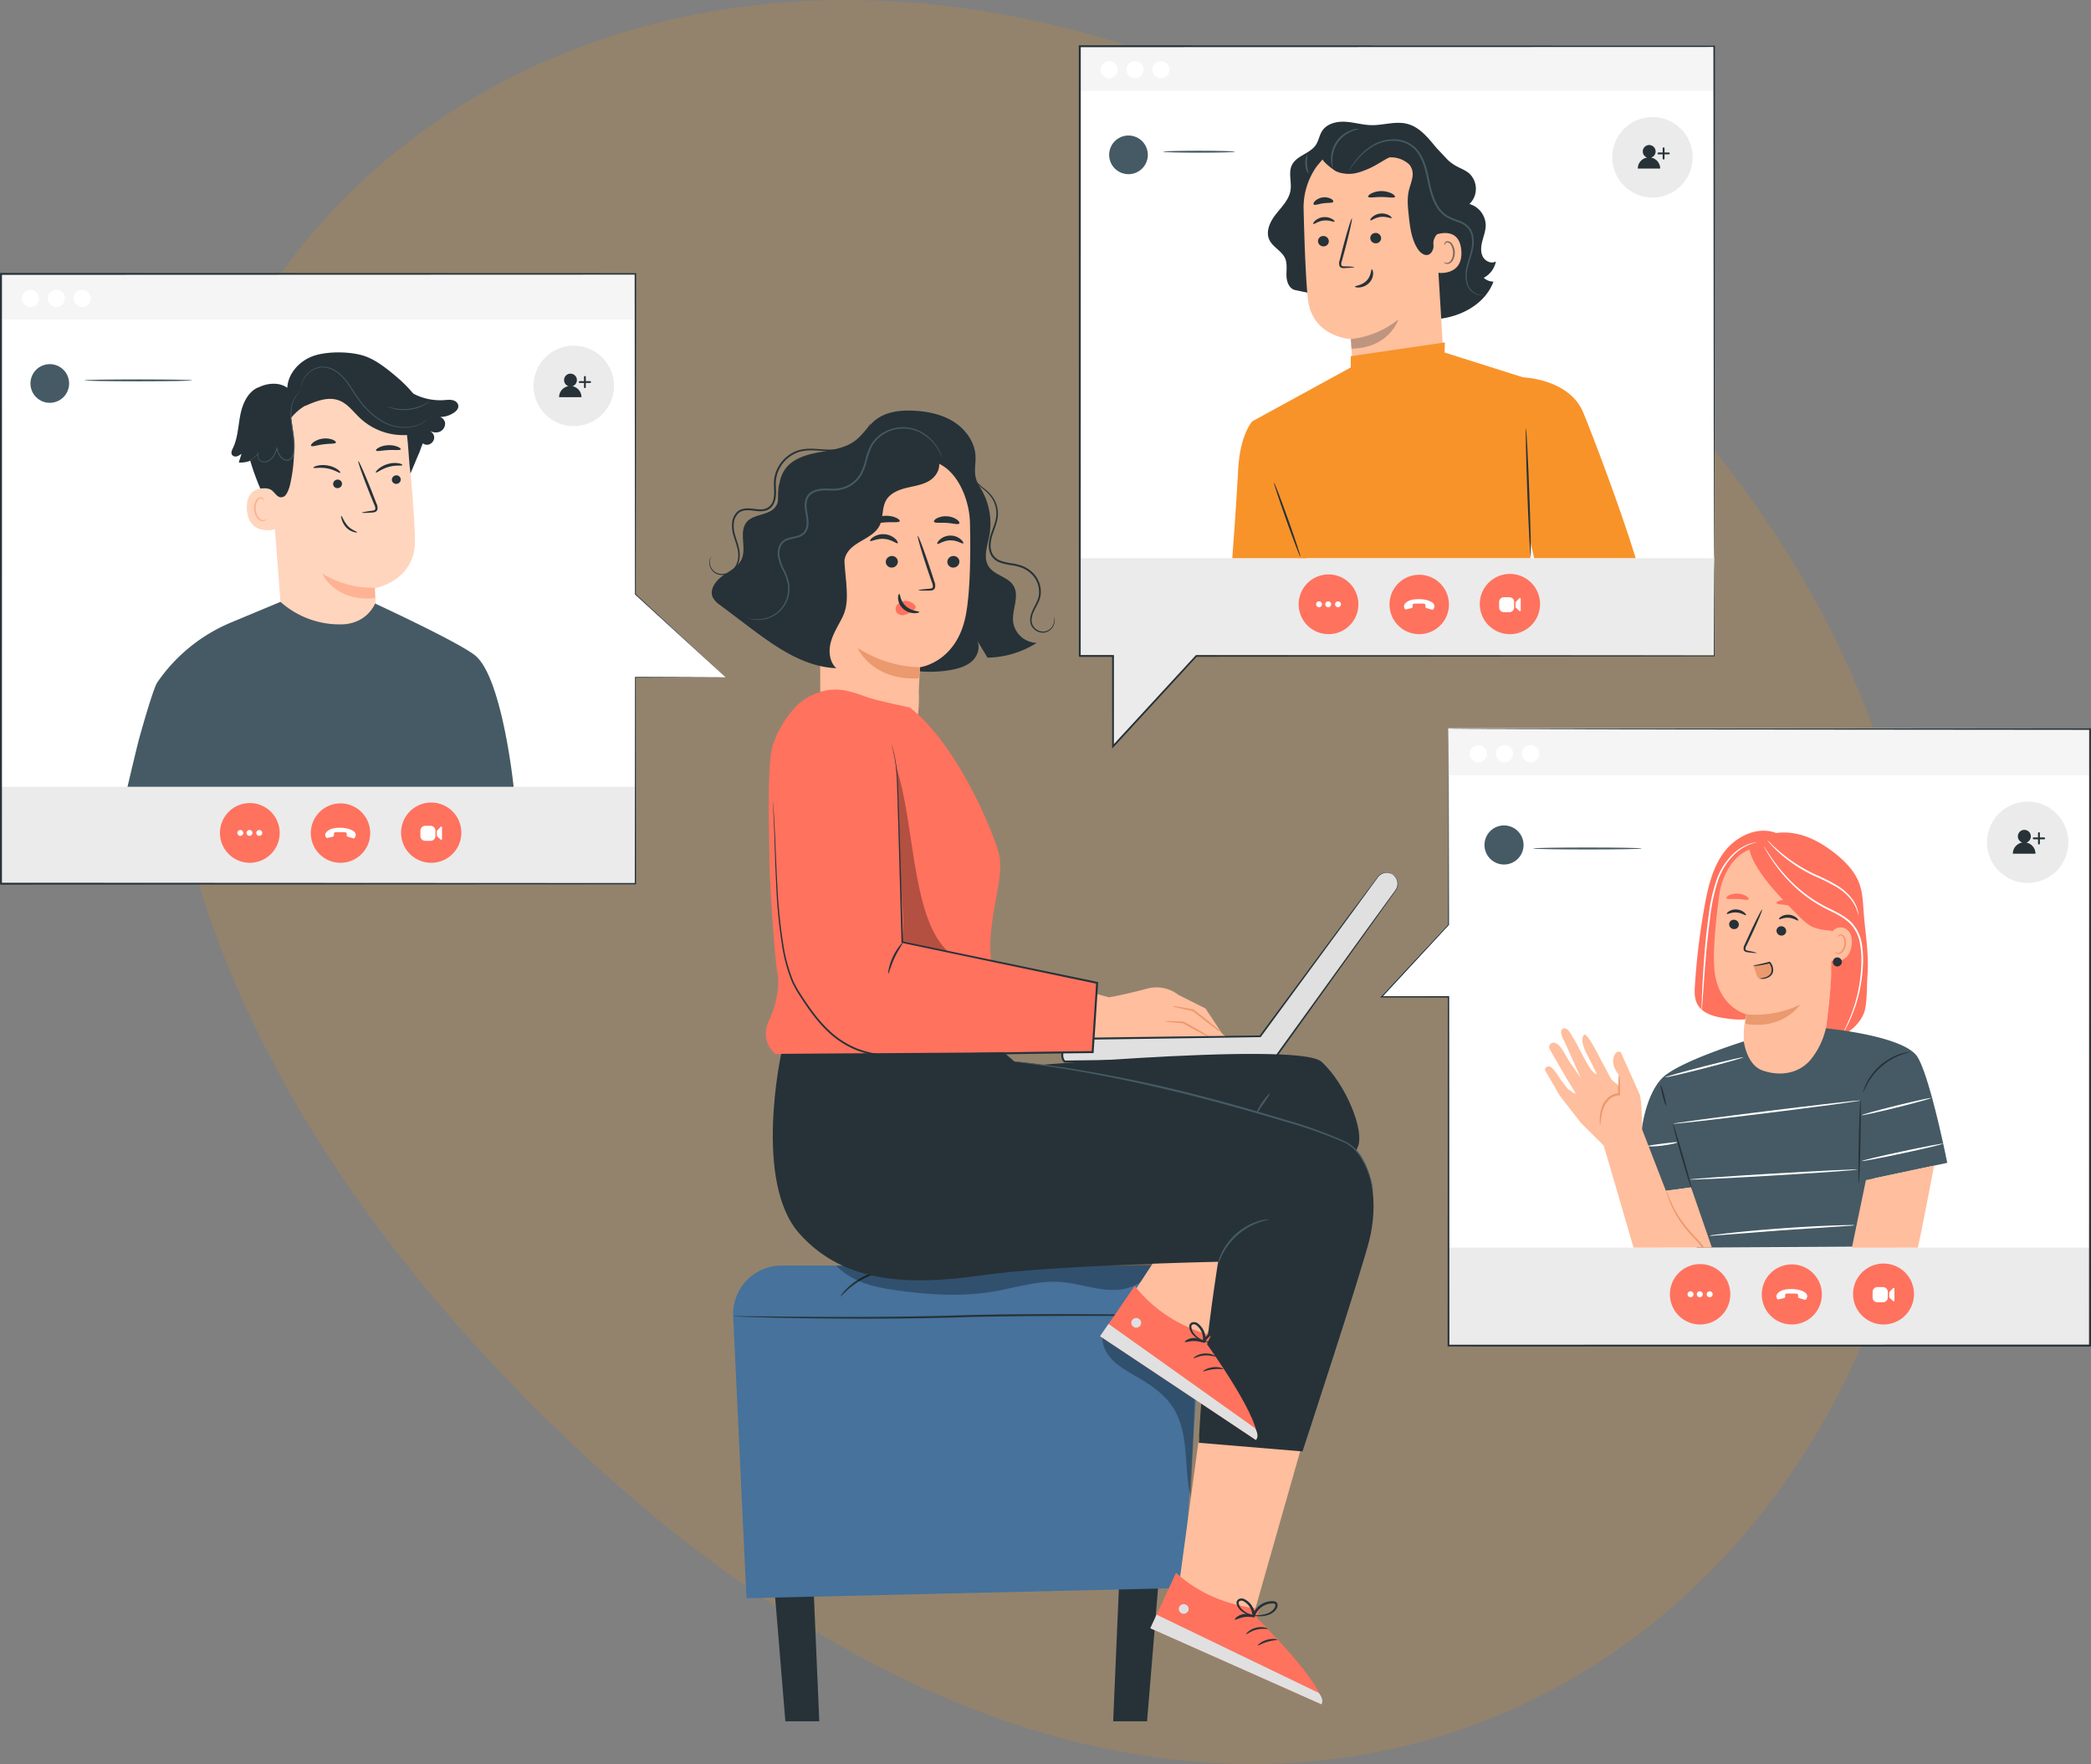 <svg xmlns="http://www.w3.org/2000/svg" width="987.801" height="833.333" viewBox="0 0 987.801 833.333"><rect x="0" y="0" width="987.801" height="833.333" fill="#808080" stroke="none"/><g id="aula-virtual" transform="translate(-6.122 0)"><path id="circulo-azul" d="M907.965,1663.046C458.767,1308.273-9.467,1782.12,461.33,2223.4S1357.163,2017.818,907.965,1663.046Z" transform="translate(-182.237 -1538.837)" fill="#ff9700" opacity="0.15"></path><g id="Grupo_8576" data-name="Grupo 8576" transform="translate(6.122 21.359)"><rect id="Rect&#xE1;ngulo_2467" data-name="Rect&#xE1;ngulo 2467" width="987.801" height="791.774" fill="none"></rect><path id="Trazado_9352" data-name="Trazado 9352" d="M396.314,180.344V272.76l-31.638,34.119h31.638V471.626H699.372V180.344Z" transform="translate(287.856 142.354)" fill="#fff"></path><rect id="Rect&#xE1;ngulo_2468" data-name="Rect&#xE1;ngulo 2468" width="303.058" height="21.816" transform="translate(684.277 323.015)" fill="#f5f5f5"></rect><path id="Trazado_9353" data-name="Trazado 9353" d="M382.466,317.437V363.73H685.435V317.437Z" transform="translate(301.899 250.569)" fill="#ebebeb"></path><path id="Trazado_9354" data-name="Trazado 9354" d="M409.969,188.855a4.077,4.077,0,1,1-4.078-4.076,4.077,4.077,0,0,1,4.078,4.076" transform="translate(317.172 145.855)" fill="#fff"></path><path id="Trazado_9355" data-name="Trazado 9355" d="M396.16,188.855a4.078,4.078,0,1,1-4.078-4.076,4.077,4.077,0,0,1,4.078,4.076" transform="translate(306.271 145.855)" fill="#fff"></path><path id="Trazado_9356" data-name="Trazado 9356" d="M403.064,188.855a4.077,4.077,0,1,1-4.078-4.076,4.077,4.077,0,0,1,4.078,4.076" transform="translate(311.722 145.855)" fill="#fff"></path><path id="Trazado_9357" data-name="Trazado 9357" d="M543.8,238.111h0a19.21,19.21,0,1,1,19.21-19.21,19.211,19.211,0,0,1-19.21,19.21" transform="translate(414.085 157.625)" fill="#ebebeb"></path><path id="Trazado_9358" data-name="Trazado 9358" d="M537.75,213.147a3.064,3.064,0,1,0-1.861-.02,5.342,5.342,0,0,0-4.477,5.268H542.1a5.342,5.342,0,0,0-4.348-5.248" transform="translate(419.469 163.52)" fill="#263238"></path><path id="Trazado_9359" data-name="Trazado 9359" d="M538.5,213.573a.44.44,0,0,1-.44-.442v-4.917a.441.441,0,0,1,.882,0v4.917a.442.442,0,0,1-.442.442" transform="translate(424.714 164.006)" fill="#263238"></path><path id="Trazado_9360" data-name="Trazado 9360" d="M542.04,210.03h-4.919a.441.441,0,0,1,0-.882h4.919a.441.441,0,0,1,0,.882" transform="translate(423.628 165.091)" fill="#263238"></path><path id="Trazado_9361" data-name="Trazado 9361" d="M518.01,336.039a14.39,14.39,0,1,1-14.39-14.39,14.391,14.391,0,0,1,14.39,14.39" transform="translate(386.173 253.893)" fill="#ff725e"></path><path id="Trazado_9362" data-name="Trazado 9362" d="M499.268,335.044h-2.584a2.3,2.3,0,0,1-2.3-2.3v-2.584a2.3,2.3,0,0,1,2.3-2.3h2.584a2.3,2.3,0,0,1,2.3,2.3v2.584a2.3,2.3,0,0,1-2.3,2.3" transform="translate(390.243 258.8)" fill="#fff"></path><path id="Trazado_9363" data-name="Trazado 9363" d="M498.764,332.57v-2.432l1.816-1.945a.39.39,0,0,1,.676.267v5.527a.391.391,0,0,1-.657.286Z" transform="translate(393.698 258.96)" fill="#fff"></path><path id="Trazado_9364" data-name="Trazado 9364" d="M469.285,346.095a14.187,14.187,0,1,1,20.062,0,14.189,14.189,0,0,1-20.062,0" transform="translate(367.149 254.072)" fill="#ff725e"></path><path id="Trazado_9365" data-name="Trazado 9365" d="M470.058,333.26l2.53-.6a.689.689,0,0,0,.533-.673v-.521s-.109-.886.727-.941c.6-.039,4.405,0,4.405,0s1-.02.982.769v.759a.59.59,0,0,0,.422.565l2.743.83a.591.591,0,0,0,.717-.34l.351-.846a1.117,1.117,0,0,0,.088-.488,2.363,2.363,0,0,0-.472-1.269c-.544-.7-3.108-2.346-8-2.108-4.658.225-5.674,2.188-5.941,2.659a2,2,0,0,0-.088,1.308c.048.111.127.3.2.483a.692.692,0,0,0,.8.408" transform="translate(370.192 259.205)" fill="#fff"></path><path id="Trazado_9366" data-name="Trazado 9366" d="M469.4,336.054a14.264,14.264,0,1,1-14.265-14.265A14.264,14.264,0,0,1,469.4,336.054" transform="translate(348.002 254.004)" fill="#ff725e"></path><path id="Trazado_9367" data-name="Trazado 9367" d="M446.934,331.787a1.406,1.406,0,1,1,1.406-1.406,1.407,1.407,0,0,1-1.406,1.406" transform="translate(351.677 259.677)" fill="#fff"></path><path id="Trazado_9368" data-name="Trazado 9368" d="M449.379,331.787a1.406,1.406,0,1,1,1.406-1.406,1.405,1.405,0,0,1-1.406,1.406" transform="translate(353.607 259.677)" fill="#fff"></path><path id="Trazado_9369" data-name="Trazado 9369" d="M452,331.787a1.406,1.406,0,1,1,1.406-1.406A1.407,1.407,0,0,1,452,331.787" transform="translate(355.672 259.677)" fill="#fff"></path><path id="Trazado_9370" data-name="Trazado 9370" d="M410.38,215.212a9.23,9.23,0,1,1-9.231-9.231,9.232,9.232,0,0,1,9.231,9.231" transform="translate(309.36 162.591)" fill="#455a64"></path><path id="Trazado_9371" data-name="Trazado 9371" d="M456.153,212.274c0,.258-11.514.465-25.713.465s-25.715-.208-25.715-.465,11.513-.465,25.715-.465,25.713.208,25.713.465" transform="translate(319.469 167.191)" fill="#455a64"></path><path id="Trazado_9372" data-name="Trazado 9372" d="M396.671,180.7s.456-.014,1.38-.023,2.314-.013,4.126-.021l16.152-.047,61.446-.1,219.952-.206h.4v.4c.02,84.738.041,184.539.064,291.283v.467H677.735L396.671,472.4H396.5l-.12-.122h0l-.123-.122v-.172c.036-62.241.07-117.807.095-164.745l.322.32-31.637-.029h-.675l.458-.492,31.673-34.087-.064.166c.059-29.644.106-52.768.136-68.495.025-7.828.047-13.814.059-17.856q.016-3,.027-4.549c.007-1.015.023-1.517.023-1.517s.014.533.021,1.564.016,2.571.025,4.59c.014,4.055.034,10.058.061,17.911.029,15.694.077,38.77.134,68.351v.095l-.064.07q-14.247,15.4-31.6,34.155l-.215-.494c9.892-.007,20.261-.016,31.637-.027h.319v.322c.027,46.938.059,102.5.095,164.745l-.122-.293-.292-.12,281.064-.052h21.993l-.465.465c.023-106.744.047-206.544.064-291.283l.4.4c-91-.084-166.715-.156-219.7-.206-26.511-.045-47.332-.079-61.537-.1l-16.228-.047q-2.749-.013-4.173-.021c-.938-.009-1.423-.023-1.423-.023" transform="translate(287.606 142.317)" fill="#263238"></path><path id="Trazado_9373" data-name="Trazado 9373" d="M517.377,264.286c.011.258-8.328.83-18.624,1.279s-18.656.6-18.667.349,8.326-.83,18.625-1.279,18.654-.607,18.665-.349" transform="translate(378.956 208.516)" fill="#fff"></path><path id="Trazado_9374" data-name="Trazado 9374" d="M452.142,242.721c1.632-8.956,3.781-18.157,9.3-25.4s15.276-11.992,23.9-9.077l10.632,6.161a324.819,324.819,0,0,1-14.995,72.784c-.761,2.315-1.6,4.708-3.314,6.442-3.448,3.491-9.074,3.173-13.948,2.607-5.887-.68-12.758-2.034-15.278-7.4-1.213-2.582-1.1-5.568-.914-8.417a326.05,326.05,0,0,1,4.618-37.705" transform="translate(353.163 163.692)" fill="#ff725e"></path><path id="Trazado_9375" data-name="Trazado 9375" d="M507.947,223.114l-32.754-10.868c-10.6-1.911-18.668,10.729-20.128,21.4-1.619,11.862-3.13,26.405-2.367,35.4,1.535,18.085,15.07,21.359,15.07,21.359a43.476,43.476,0,0,0-1.059,13.612c.85,12.316,8.789,15.49,15.3,15.948,10.26,1.081,20.969-2.171,22.15-12.422l8.952-77.643a6.305,6.305,0,0,0-5.161-6.789" transform="translate(357.176 167.383)" fill="#ffbe9d"></path><path id="Trazado_9376" data-name="Trazado 9376" d="M456.524,232.8a2.3,2.3,0,0,0,2.042,2.475,2.2,2.2,0,0,0,2.516-1.895,2.3,2.3,0,0,0-2.04-2.475,2.2,2.2,0,0,0-2.518,1.895" transform="translate(360.347 182.247)" fill="#263238"></path><path id="Trazado_9377" data-name="Trazado 9377" d="M455.919,230.258c.263.32,2.094-.839,4.559-.653,2.467.152,4.185,1.553,4.475,1.27.141-.123-.109-.685-.855-1.317a6.309,6.309,0,0,0-3.555-1.387,6.055,6.055,0,0,0-3.656.893c-.8.528-1.1,1.049-.968,1.193" transform="translate(359.855 180.095)" fill="#263238"></path><path id="Trazado_9378" data-name="Trazado 9378" d="M469.028,234.51a2.3,2.3,0,0,0,2.042,2.475,2.2,2.2,0,0,0,2.514-1.895,2.3,2.3,0,0,0-2.04-2.475,2.2,2.2,0,0,0-2.516,1.895" transform="translate(370.216 183.599)" fill="#263238"></path><path id="Trazado_9379" data-name="Trazado 9379" d="M469.7,231.651c.263.32,2.1-.839,4.561-.653,2.466.152,4.185,1.553,4.473,1.27.141-.123-.106-.685-.855-1.317a6.315,6.315,0,0,0-3.554-1.387,6.077,6.077,0,0,0-3.657.893c-.8.528-1.1,1.049-.968,1.193" transform="translate(370.732 181.195)" fill="#263238"></path><path id="Trazado_9380" data-name="Trazado 9380" d="M466.464,248.668c.021-.14-1.492-.515-3.954-1.016-.625-.111-1.211-.279-1.287-.716a3.2,3.2,0,0,1,.557-1.838l2.213-4.661c3.085-6.64,5.368-12.119,5.1-12.241s-2.988,5.16-6.073,11.8q-1.119,2.459-2.137,4.7a3.651,3.651,0,0,0-.508,2.448,1.587,1.587,0,0,0,.97,1,4.279,4.279,0,0,0,1.057.225c2.493.317,4.042.442,4.062.3" transform="translate(363.339 180.124)" fill="#263238"></path><path id="Trazado_9381" data-name="Trazado 9381" d="M461.171,257.856A48.332,48.332,0,0,0,486.6,253.29s-7.982,12.06-25.752,9.083Z" transform="translate(363.772 199.934)" fill="#eb996e"></path><path id="Trazado_9382" data-name="Trazado 9382" d="M469.022,227.153c.2.689,2.68.551,5.551,1.111,2.879.5,5.152,1.519,5.579.947.193-.276-.168-.936-1.065-1.655a9.835,9.835,0,0,0-8.48-1.567c-1.093.351-1.666.839-1.585,1.165" transform="translate(370.216 178.095)" fill="#ff725e"></path><path id="Trazado_9383" data-name="Trazado 9383" d="M455.855,226.186c.5.6,2.646.172,5.184.329,2.541.086,4.654.718,5.191.168.236-.268-.061-.855-.959-1.453A8.5,8.5,0,0,0,461.127,224a8.326,8.326,0,0,0-4.216.825c-.938.51-1.274,1.065-1.056,1.356" transform="translate(359.778 176.809)" fill="#ff725e"></path><path id="Trazado_9384" data-name="Trazado 9384" d="M464.172,219.97a28.285,28.285,0,0,0,5.08,6.044l9.013,8.888a54.192,54.192,0,0,0,13.352,10.428c2.375,1.433,3.595,5.141,5.971,6.574.537.326,2.276.125,2.843.537-.111,4-.172,16.747-.215,21.821-.068,8-2.929,29.315-2.929,29.315l6.812,0c5.334-.818,10.97-6.959,12.087-12.241,1.047-4.946.794-11.813,1.12-15.861.837-10.394-1.2-20.917-1.875-31.321-.274-4.2-.562-8.467-2.04-12.407-2.1-5.577-6.409-10.036-11.056-13.767-5.336-4.285-11.378-7.886-18.051-9.4s-14.05-.755-19.729,3.063a4.273,4.273,0,0,0-2,2.373c-.857,2.5.328,3.652,1.621,5.957m36.411,32.62c.25.483.054,1.727,0,0" transform="translate(364.884 164.064)" fill="#ff725e"></path><path id="Trazado_9385" data-name="Trazado 9385" d="M483.57,237.629c.46-3.79,4.783-6.037,7.945-3.9,1.737,1.174,2.972,3.377,2.521,7.4-1.206,10.738-11.74,7.313-11.724,7,.011-.191.719-6.069,1.258-10.509" transform="translate(380.712 183.841)" fill="#ffbe9d"></path><path id="Trazado_9386" data-name="Trazado 9386" d="M484.407,243c.052-.029.172.152.472.333a1.883,1.883,0,0,0,1.4.186c1.181-.29,2.339-1.984,2.607-3.913a6.214,6.214,0,0,0-.222-2.738,2.18,2.18,0,0,0-1.247-1.594.959.959,0,0,0-1.161.39c-.177.285-.132.506-.193.517-.032.025-.209-.206-.073-.639a1.2,1.2,0,0,1,.5-.626,1.419,1.419,0,0,1,1.065-.156,2.643,2.643,0,0,1,1.768,1.884,6.4,6.4,0,0,1,.311,3.065c-.311,2.156-1.646,4.056-3.25,4.332a2.021,2.021,0,0,1-1.678-.476c-.3-.3-.333-.549-.293-.565" transform="translate(382.355 185.278)" fill="#eb996e"></path><path id="Trazado_9387" data-name="Trazado 9387" d="M488.123,243.1a2.12,2.12,0,1,1-1.966-2.265,2.121,2.121,0,0,1,1.966,2.265" transform="translate(381.956 190.102)" fill="#263238"></path><path id="Trazado_9388" data-name="Trazado 9388" d="M470.669,242.583a4.918,4.918,0,0,1-2.994,7.492,2.866,2.866,0,0,1-1.848-.1,4.089,4.089,0,0,1-1.784-2.693l-.843-2.639a.861.861,0,0,1,.834-1.331l6.467-1.083" transform="translate(365.535 191.202)" fill="#eb996e"></path><path id="Trazado_9389" data-name="Trazado 9389" d="M466.178,249.9a5.71,5.71,0,0,0,2.915-.157,4.544,4.544,0,0,0,2.677-1.879,3.418,3.418,0,0,0,.528-1.94,5.78,5.78,0,0,0-.36-2.07,5.313,5.313,0,0,0-1.079-1.737l-.158-.168-.216.059c-4.316,1.188-7.662,1.707-7.641,1.89s3.443-.029,7.836-1.163l-.372-.109a4.749,4.749,0,0,1,.913,1.5,4.105,4.105,0,0,1-.052,3.371,4.182,4.182,0,0,1-2.239,1.73c-1.627.531-2.772.533-2.752.675" transform="translate(365.345 190.979)" fill="#263238"></path><path id="Trazado_9390" data-name="Trazado 9390" d="M490.2,223.627a63.038,63.038,0,0,1,16.872,17.992l-5.8,9.845c-9.861-.929-11.031-1.932-17.978-8.993s-20.758-21.114-21.528-30.988c9.333,2.623,20.545,6.511,28.436,12.144" transform="translate(364.489 166.934)" fill="#ff725e"></path><path id="Trazado_9391" data-name="Trazado 9391" d="M502.69,300.341a5.849,5.849,0,0,1,.474-1.031c.345-.653.83-1.632,1.439-2.9a75.22,75.22,0,0,0,4.235-11.089A72.6,72.6,0,0,0,511.671,268a47.189,47.189,0,0,0-.544-10.314A17.994,17.994,0,0,0,506.376,248c-2.675-2.657-6.055-4.35-9.278-5.959a69.688,69.688,0,0,1-9.119-5.182,66.878,66.878,0,0,1-13.152-11.879,74.29,74.29,0,0,1-7.021-9.666c-.735-1.2-1.276-2.156-1.618-2.815a5.787,5.787,0,0,1-.5-1.018,5.747,5.747,0,0,1,.644.932c.39.63.973,1.553,1.75,2.723a83.382,83.382,0,0,0,7.2,9.45,68.3,68.3,0,0,0,13.136,11.627,70.232,70.232,0,0,0,9.051,5.085c3.23,1.605,6.7,3.314,9.509,6.1a18.749,18.749,0,0,1,4.965,10.131,47.027,47.027,0,0,1,.508,10.5,70.705,70.705,0,0,1-3.038,17.462,67.716,67.716,0,0,1-4.513,11.064c-.658,1.249-1.19,2.206-1.585,2.836a5.632,5.632,0,0,1-.623.947" transform="translate(367.592 166.933)" fill="#fff"></path><path id="Trazado_9392" data-name="Trazado 9392" d="M509.584,245.442a18.032,18.032,0,0,0-3.421-7.485,25.189,25.189,0,0,0-6.733-5.891,92.052,92.052,0,0,0-9.915-5.007,67.315,67.315,0,0,1-17.069-11.022,55.286,55.286,0,0,1-4.386-4.336,10.191,10.191,0,0,1-1.424-1.757,13.213,13.213,0,0,1,1.66,1.528c1.041,1.007,2.559,2.453,4.541,4.112a73.349,73.349,0,0,0,17.035,10.709,84.106,84.106,0,0,1,9.974,5.114,24.77,24.77,0,0,1,6.794,6.189,15.657,15.657,0,0,1,2.679,5.588,9.867,9.867,0,0,1,.268,1.668c.027.385.025.585,0,.589" transform="translate(368.337 165.718)" fill="#fff"></path><path id="Trazado_9393" data-name="Trazado 9393" d="M449.257,290.25a3.735,3.735,0,0,1-.036-.914c.016-.691.038-1.553.063-2.611.075-2.267.209-5.545.419-9.594.435-8.1,1.117-19.3,2.806-31.573a82.915,82.915,0,0,1,3.718-17.092,31.623,31.623,0,0,1,7.51-12.135,21.93,21.93,0,0,1,8.125-5.159,14.827,14.827,0,0,1,2.543-.658,3.726,3.726,0,0,1,.909-.1c.018.088-1.238.256-3.337,1.065a22.682,22.682,0,0,0-7.818,5.273,31.655,31.655,0,0,0-7.2,11.974,85.36,85.36,0,0,0-3.614,16.945c-1.684,12.237-2.459,23.412-3.045,31.493-.285,3.954-.517,7.2-.687,9.577-.089,1.054-.163,1.915-.222,2.6a3.713,3.713,0,0,1-.134.9" transform="translate(354.592 166.084)" fill="#fff"></path><path id="Trazado_9394" data-name="Trazado 9394" d="M434.418,306.387s1.936-15.489,9.4-23.231,38.707-17.441,38.707-17.441,1.29,11.047,8.771,13.712c7.936,2.827,16.9,1.764,22.712-4.976a36.337,36.337,0,0,0,7.259-14.9s37.31,3.434,43.393,13.667,13.953,49.867,13.953,49.867l-34.883,7.4,2.233,32.146-85.722.5-2.65-28.442-25.235,3.6Z" transform="translate(341.282 204.875)" fill="#455a64"></path><path id="Trazado_9395" data-name="Trazado 9395" d="M490.806,317.709a5.688,5.688,0,0,1-.125-1.541c-.029-.989-.043-2.423-.039-4.192,0-3.541.055-8.43.166-13.828s.259-10.289.406-13.828c.072-1.768.147-3.2.215-4.191a5.807,5.807,0,0,1,.186-1.535,5.6,5.6,0,0,1,.123,1.537c.03.99.041,2.421.041,4.191,0,3.541-.057,8.431-.166,13.835s-.259,10.291-.406,13.828c-.072,1.77-.147,3.2-.215,4.191a5.876,5.876,0,0,1-.186,1.534" transform="translate(387.286 219.908)" fill="#263238"></path><path id="Trazado_9396" data-name="Trazado 9396" d="M441.667,284.745c.213-.061,2.391,6.862,4.862,15.464s4.3,15.625,4.089,15.685-2.389-6.86-4.862-15.464-4.3-15.625-4.089-15.685" transform="translate(348.616 224.763)" fill="#263238"></path><path id="Trazado_9397" data-name="Trazado 9397" d="M513.782,265.825c.027.143-1.653.451-4.2,1.419a30.333,30.333,0,0,0-15.693,13.651c-1.313,2.387-1.852,4.01-1.99,3.963a3.53,3.53,0,0,1,.263-1.177,19.45,19.45,0,0,1,1.222-3.049,27.675,27.675,0,0,1,16.008-13.923,19.414,19.414,0,0,1,3.189-.787,3.529,3.529,0,0,1,1.2-.1" transform="translate(388.268 209.809)" fill="#263238"></path><path id="Trazado_9398" data-name="Trazado 9398" d="M438.476,274.49c.215-.055.948,2.1,1.637,4.808s1.072,4.953.857,5.008-.947-2.1-1.637-4.81-1.072-4.951-.857-5.007" transform="translate(346.063 216.668)" fill="#263238"></path><path id="Trazado_9399" data-name="Trazado 9399" d="M530.278,278.6c.032.256-19.781,2.926-44.249,5.966s-44.338,5.295-44.369,5.041,19.778-2.926,44.252-5.966,44.333-5.3,44.365-5.041" transform="translate(348.624 219.899)" fill="#fff"></path><path id="Trazado_9400" data-name="Trazado 9400" d="M524.279,277.956c.061.25-7.229,2.269-16.283,4.511s-16.448,3.856-16.51,3.607,7.229-2.269,16.287-4.511,16.444-3.858,16.507-3.607" transform="translate(387.953 219.384)" fill="#fff"></path><path id="Trazado_9401" data-name="Trazado 9401" d="M529.871,290.015c.054.252-8.48,2.289-19.06,4.549s-19.2,3.89-19.255,3.64,8.478-2.289,19.062-4.55,19.2-3.89,19.253-3.638" transform="translate(388.009 228.903)" fill="#fff"></path><path id="Trazado_9402" data-name="Trazado 9402" d="M476.536,267.2c.064.249-8.143,2.568-18.33,5.178s-18.5,4.523-18.563,4.275,8.142-2.568,18.332-5.178,18.5-4.523,18.561-4.275" transform="translate(347.031 210.896)" fill="#fff"></path><path id="Trazado_9403" data-name="Trazado 9403" d="M525.413,296.851c.014.258-17.736,1.517-39.645,2.816s-39.689,2.142-39.7,1.886,17.733-1.517,39.648-2.816,39.684-2.144,39.7-1.886" transform="translate(352.1 234.283)" fill="#fff"></path><path id="Trazado_9404" data-name="Trazado 9404" d="M435.049,291.476c-.02-.261,3.1-.7,6.948-1.194s6.978-.853,7.025-.6-3.031,1.025-6.907,1.519-7.048.523-7.066.27" transform="translate(343.405 228.596)" fill="#fff"></path><path id="Trazado_9405" data-name="Trazado 9405" d="M520.029,311.56a15.141,15.141,0,0,1-2.7.3l-7.372.488-24.315,1.616-24.3,1.9c-2.979.233-5.456.428-7.365.578a15.046,15.046,0,0,1-2.714.1,15.017,15.017,0,0,1,2.677-.456c1.73-.236,4.237-.537,7.34-.875,6.206-.678,14.793-1.487,24.294-2.176s18.114-1.124,24.351-1.346c3.119-.111,5.644-.177,7.39-.193a15.041,15.041,0,0,1,2.715.068" transform="translate(356.203 245.871)" fill="#fff"></path><path id="Trazado_9406" data-name="Trazado 9406" d="M464.725,313.679,452.8,315.222l-11.257-29.054-18.219,7.369s10.283,34.831,14.209,48.584l37.013-.043Z" transform="translate(334.153 225.886)" fill="#ffbe9d"></path><path id="Trazado_9407" data-name="Trazado 9407" d="M452.9,323.534a67.612,67.612,0,0,1-6.136-7.524,53.288,53.288,0,0,1-3.962-6.857c-.984-2.034-1.657-3.74-2.113-4.921a11,11,0,0,0-.755-1.827,8.2,8.2,0,0,0,.458,1.927,43.705,43.705,0,0,0,1.895,5.058,48.04,48.04,0,0,0,3.863,7.032,62.372,62.372,0,0,0,6.152,7.648c2.323,2.57,2.868,2.743,4.489,5.232l.936-.038c-1.628-2.573-2.507-3.164-4.828-5.731" transform="translate(347.256 238.703)" fill="#eb996e"></path><path id="Trazado_9408" data-name="Trazado 9408" d="M453.721,307.179s.066-12.71-1.05-16.294l-8.981-20.069s-2.314-1.419-3.419,2.584c-1.086,3.938,2.4,8.117,2.4,8.117l.274,5.254-3.636-2.956-7-13.111s-4.819-9.544-6.071-8.031-.837,4.584,1.242,8.7l4.717,9.344s.712,1.659-1.764-.748-7.855-14.064-8.968-15.519-2.639-5.728-5.051-4.763.676,6.089.676,6.089l7.717,17.285s-4.473-6.545-5.282-7.651-2.668-4.853-4.135-6.758-3.065-2.652-4.128-2.194a2.155,2.155,0,0,0-1.337,2.636l8.238,14.3s4.119,6.411,4.114,6.9-3.591-2.119-3.591-2.119l-3.453-4.4s-3.736-6.594-5.7-6.234-1.605,1.818-1.605,1.818l6.943,12,10.065,12.948L435.706,315l6.218-2Z" transform="translate(321.979 204.875)" fill="#ffbe9d"></path><path id="Trazado_9409" data-name="Trazado 9409" d="M422.52,295.236c.163.009.263-1.555.644-4,.4-2.382,1.224-5.933,4.137-8.233a6.837,6.837,0,0,1,4.184-1.594H432l-.036-.558c-.159-2.464-.07-4.81-.159-6.37-.05-1.587-.22-2.537-.347-2.516a13.141,13.141,0,0,0-.243,2.509,64.625,64.625,0,0,0-.2,6.531l.48-.558a7.55,7.55,0,0,0-4.831,1.752,10.487,10.487,0,0,0-3.255,4.545,16.631,16.631,0,0,0-.964,4.4c-.2,2.539-.045,4.092.077,4.1" transform="translate(333.378 214.671)" fill="#eb996e"></path><path id="Trazado_9410" data-name="Trazado 9410" d="M495.55,302.63l-6.633,31.922,31.144-.029c1.2-4.541,7.707-38.73,7.707-38.73Z" transform="translate(385.926 233.484)" fill="#ffbe9d"></path><rect id="Rect&#xE1;ngulo_2469" data-name="Rect&#xE1;ngulo 2469" width="987.801" height="791.774" fill="none"></rect><path id="Trazado_9411" data-name="Trazado 9411" d="M584.755,288.073h-299.7V.015h299.7Z" transform="translate(225.005 0.012)" fill="#fff"></path><rect id="Rect&#xE1;ngulo_2470" data-name="Rect&#xE1;ngulo 2470" width="299.703" height="21.574" transform="translate(510.058 0.025)" fill="#f5f5f5"></rect><path id="Trazado_9412" data-name="Trazado 9412" d="M584.717,135.415H285.1V181.2h15.621V223.9l39.33-42.708H584.717Z" transform="translate(225.044 106.89)" fill="#ebebeb"></path><path id="Trazado_9413" data-name="Trazado 9413" d="M584.984,242.742s.041,1.8.061,5.288.034,8.68.059,15.435.034,15.118.055,24.942v.115c-.367.354-.134.1-.231.177h-.29l-.464,0-.934,0q-.939,0-1.895,0l-3.89.005-8.19.014-17.969.025c-50.7.041-123.309.1-210.979.166l.29-.127c-12.389,13.465-25.638,27.866-39.312,42.726l-.725.789,0-1.074c0-13.356-.009-27.891-.014-42.708l.433.433c-4.855,0-10.264,0-15.709,0h-.209l-.141-.175-.088-.109v-.154c-.009-65.318-.018-136.88-.029-211.528,0-25.974,0-51.574,0-76.53V0h.464l299.7.093h.369V.463c-.066,74-.122,134.566-.159,176.646-.043,21.025-.077,37.43-.1,48.592-.023,5.567-.041,9.824-.054,12.7s-.055,4.339-.055,4.339-.038-1.473-.055-4.339-.03-7.136-.054-12.7c-.023-11.162-.057-27.567-.1-48.592-.038-42.08-.093-102.644-.159-176.646l.369.369-299.7.095.462-.463c0,24.956,0,50.556,0,76.53-.009,74.648-.02,146.209-.029,211.528l-.088-.261h0l-.351-.175,15.709.005h.435l0,.433c0,14.818-.009,29.352-.014,42.708l-.726-.283,39.348-42.692.116-.129.174,0,210.979.165,17.969.025q4.23.008,8.19.014,1.978,0,3.89.007.955,0,1.895,0l.934,0h.753c-.061.079.215-.174-.12.175v-.115c.021-9.824.039-18.173.055-24.942s.045-11.933.059-15.435.061-5.288.061-5.288" transform="translate(224.817 0.001)" fill="#263238"></path><path id="Trazado_9414" data-name="Trazado 9414" d="M312.3,8.256a4.032,4.032,0,1,1-4.033-4.031A4.031,4.031,0,0,1,312.3,8.256" transform="translate(240.147 3.335)" fill="#fff"></path><path id="Trazado_9415" data-name="Trazado 9415" d="M298.643,8.256a4.032,4.032,0,1,1-4.033-4.031,4.031,4.031,0,0,1,4.033,4.031" transform="translate(229.367 3.335)" fill="#fff"></path><path id="Trazado_9416" data-name="Trazado 9416" d="M305.472,8.256a4.032,4.032,0,1,1-4.033-4.031,4.031,4.031,0,0,1,4.033,4.031" transform="translate(234.758 3.335)" fill="#fff"></path><path id="Trazado_9417" data-name="Trazado 9417" d="M444.651,56.967h0a19,19,0,1,1,19-19,19,19,0,0,1-19,19" transform="translate(335.988 14.976)" fill="#ebebeb"></path><path id="Trazado_9418" data-name="Trazado 9418" d="M438.667,32.279a3.031,3.031,0,1,0-1.841-.02,5.281,5.281,0,0,0-4.429,5.209h10.571a5.286,5.286,0,0,0-4.3-5.189" transform="translate(341.312 20.804)" fill="#263238"></path><path id="Trazado_9419" data-name="Trazado 9419" d="M439.4,32.7a.436.436,0,0,1-.437-.437V27.4a.437.437,0,0,1,.873,0v4.863a.436.436,0,0,1-.437.437" transform="translate(346.498 21.285)" fill="#263238"></path><path id="Trazado_9420" data-name="Trazado 9420" d="M442.909,29.2h-4.864a.436.436,0,1,1,0-.871h4.864a.436.436,0,1,1,0,.871" transform="translate(345.426 22.358)" fill="#263238"></path><path id="Trazado_9421" data-name="Trazado 9421" d="M419.143,153.811a14.231,14.231,0,1,1-14.231-14.231,14.231,14.231,0,0,1,14.231,14.231" transform="translate(308.384 110.177)" fill="#ff725e"></path><path id="Trazado_9422" data-name="Trazado 9422" d="M400.585,152.827H398.08a2.3,2.3,0,0,1-2.3-2.3v-2.505a2.3,2.3,0,0,1,2.3-2.3h2.505a2.3,2.3,0,0,1,2.3,2.3v2.505a2.3,2.3,0,0,1-2.3,2.3" transform="translate(312.41 115.029)" fill="#fff"></path><path id="Trazado_9423" data-name="Trazado 9423" d="M400.111,150.38v-2.407l1.795-1.922a.386.386,0,0,1,.669.263v5.466a.387.387,0,0,1-.65.285Z" transform="translate(315.827 115.188)" fill="#fff"></path><path id="Trazado_9424" data-name="Trazado 9424" d="M370.959,163.754a14.029,14.029,0,1,1,19.84,0,14.029,14.029,0,0,1-19.84,0" transform="translate(289.572 110.354)" fill="#ff725e"></path><path id="Trazado_9425" data-name="Trazado 9425" d="M371.724,151.064l2.5-.589a.685.685,0,0,0,.528-.666v-.515s-.107-.877.719-.93c.592-.039,4.355,0,4.355,0s.99-.02.973.76v.75a.584.584,0,0,0,.415.56l2.714.821a.588.588,0,0,0,.71-.336l.345-.837a1.12,1.12,0,0,0,.088-.483,2.37,2.37,0,0,0-.467-1.254c-.539-.689-3.074-2.319-7.911-2.085-4.608.224-5.611,2.165-5.874,2.629a1.964,1.964,0,0,0-.086,1.294c.046.111.123.3.2.48a.684.684,0,0,0,.787.4" transform="translate(292.582 115.431)" fill="#fff"></path><path id="Trazado_9426" data-name="Trazado 9426" d="M371.074,153.825a14.106,14.106,0,1,1-14.107-14.107,14.108,14.108,0,0,1,14.107,14.107" transform="translate(270.637 110.286)" fill="#ff725e"></path><path id="Trazado_9427" data-name="Trazado 9427" d="M348.855,149.606a1.39,1.39,0,1,1,1.39-1.39,1.391,1.391,0,0,1-1.39,1.39" transform="translate(274.271 115.896)" fill="#fff"></path><path id="Trazado_9428" data-name="Trazado 9428" d="M351.273,149.606a1.39,1.39,0,1,1,1.39-1.39,1.391,1.391,0,0,1-1.39,1.39" transform="translate(276.18 115.896)" fill="#fff"></path><path id="Trazado_9429" data-name="Trazado 9429" d="M353.86,149.606a1.39,1.39,0,1,1,1.39-1.39,1.391,1.391,0,0,1-1.39,1.39" transform="translate(278.222 115.896)" fill="#fff"></path><path id="Trazado_9430" data-name="Trazado 9430" d="M311.088,32.973a9.128,9.128,0,1,1-9.129-9.129,9.13,9.13,0,0,1,9.129,9.129" transform="translate(231.146 18.821)" fill="#455a64"></path><path id="Trazado_9431" data-name="Trazado 9431" d="M341.019,28.324c0,.258-7.59.465-16.951.465s-16.954-.208-16.954-.465,7.589-.465,16.954-.465,16.951.208,16.951.465" transform="translate(242.42 21.99)" fill="#455a64"></path><path id="Trazado_9432" data-name="Trazado 9432" d="M338.587,63.8c2.738-3.455,6.123-6.783,6.825-11.137.644-4-1.106-8.385.689-12.019,2.208-4.473,8.555-5.347,11.307-9.505,1.333-2.015,1.648-4.566,2.963-6.592,2.242-3.452,6.844-4.563,10.953-4.327s8.118,1.514,12.232,1.6c5.645.118,11.362-2,16.843-.648,6.05,1.492,9.952,6.59,14.077,11.507l5.345,5.674a22.258,22.258,0,0,0,3.5,2.57c2.194,1.272,4.674,2.1,6.588,3.767a9.971,9.971,0,0,1,.045,14.379,10.663,10.663,0,0,1,7.685,10.1c-.023,2.5-.945,4.9-1.578,7.322s-.954,5.1.156,7.349,4.119,3.675,6.238,2.34a11.215,11.215,0,0,1-5.746,7.762,6.7,6.7,0,0,0,4.6,1.782c-4.047,10.938-16.19,17.169-27.835,17.784s-23.006-3.267-34.019-7.1l-31.752-6.66c-2.784-.5-4.09-3.792-4.184-6.619s.481-5.8-.653-8.392c-1.555-3.552-5.853-5.273-7.471-8.8-1.839-4.008.451-8.682,3.189-12.137" transform="translate(264.223 15.94)" fill="#263238"></path><path id="Trazado_9433" data-name="Trazado 9433" d="M381.776,81.343c1.936-7.195,3.84-14.442,4.509-21.862s.048-15.088-2.9-21.93c-.447-1.036-4.164-7.957-5.28-7.789-.8.122,1.607,6.631,1.236,7.349-3.529,6.85-4.169,14.9-3.156,22.537a101.015,101.015,0,0,0,5.593,21.7" transform="translate(296.596 23.49)" fill="#263238"></path><path id="Trazado_9434" data-name="Trazado 9434" d="M405.98,57.351c-.354-18.683-11.523-34.05-30.19-33.176l-1.72.181a33.407,33.407,0,0,0-29.9,34.035c.4,16.192,1.045,34.076,2.06,42.68,2.1,17.808,20.227,18.7,20.227,18.7.039,0,.981,14.415.981,14.415l43.016-3.042Z" transform="translate(271.662 19.054)" fill="#ffc09d"></path><path id="Trazado_9435" data-name="Trazado 9435" d="M356.621,81.692a43.322,43.322,0,0,0,22.494-9.312s-4.207,13.565-22.168,13.835Z" transform="translate(281.498 57.133)" fill="#826a63" opacity="0.5"></path><path id="Trazado_9436" data-name="Trazado 9436" d="M347.969,52.95a2.56,2.56,0,0,0,2.727,2.31,2.448,2.448,0,0,0,2.382-2.573,2.563,2.563,0,0,0-2.723-2.312,2.451,2.451,0,0,0-2.385,2.575" transform="translate(274.664 39.761)" fill="#263238"></path><path id="Trazado_9437" data-name="Trazado 9437" d="M346.757,48.622c.349.3,2.128-1.333,4.869-1.614,2.736-.32,4.894.877,5.157.51.131-.163-.254-.73-1.2-1.274a7.026,7.026,0,0,0-4.171-.82,6.75,6.75,0,0,0-3.833,1.7c-.773.735-1,1.367-.825,1.5" transform="translate(273.669 35.822)" fill="#263238"></path><path id="Trazado_9438" data-name="Trazado 9438" d="M361.774,52.142a2.561,2.561,0,0,0,2.727,2.31,2.447,2.447,0,0,0,2.382-2.573,2.563,2.563,0,0,0-2.723-2.312,2.452,2.452,0,0,0-2.385,2.575" transform="translate(285.561 39.123)" fill="#263238"></path><path id="Trazado_9439" data-name="Trazado 9439" d="M361.822,47.661c.351.3,2.133-1.333,4.871-1.614,2.734-.32,4.894.877,5.157.51.129-.163-.252-.73-1.2-1.274a7.031,7.031,0,0,0-4.169-.82,6.767,6.767,0,0,0-3.835,1.7c-.771.735-.995,1.367-.825,1.5" transform="translate(285.562 35.064)" fill="#263238"></path><path id="Trazado_9440" data-name="Trazado 9440" d="M360.724,68.708c0-.157-1.737-.272-4.536-.335-.707,0-1.383-.066-1.551-.531a3.577,3.577,0,0,1,.249-2.124q.719-2.644,1.507-5.547c2.074-7.887,3.5-14.345,3.18-14.426s-2.258,6.248-4.334,14.138c-.494,1.943-.968,3.8-1.417,5.568a4.078,4.078,0,0,0-.072,2.784,1.761,1.761,0,0,0,1.258.9,4.761,4.761,0,0,0,1.206.039c2.793-.143,4.516-.311,4.511-.469" transform="translate(279.049 36.108)" fill="#263238"></path><path id="Trazado_9441" data-name="Trazado 9441" d="M365.679,59.163c-.449.021-.141,3-2.464,5.375s-5.524,2.387-5.5,2.8c-.021.191.768.5,2.11.4a7.448,7.448,0,0,0,4.611-2.172,6.486,6.486,0,0,0,1.875-4.488c-.018-1.254-.428-1.958-.628-1.918" transform="translate(282.358 46.699)" fill="#263238"></path><path id="Trazado_9442" data-name="Trazado 9442" d="M361.24,41.187c.347.718,3.046.075,6.3.123,3.257-.016,5.948.651,6.3-.063.157-.338-.37-.993-1.492-1.6a10.97,10.97,0,0,0-9.607-.047c-1.129.6-1.662,1.247-1.507,1.589" transform="translate(285.123 30.401)" fill="#263238"></path><path id="Trazado_9443" data-name="Trazado 9443" d="M346.873,43.527c.548.571,2.367-.274,4.634-.544,2.256-.349,4.235-.023,4.609-.721.161-.336-.208-.927-1.109-1.428a6.753,6.753,0,0,0-7.449,1.02c-.734.723-.931,1.392-.685,1.673" transform="translate(273.725 31.69)" fill="#263238"></path><path id="Trazado_9444" data-name="Trazado 9444" d="M378.673,50.625c.29-.163,11.871-4.915,12.765,7.317S379.87,68.549,379.822,68.2s-1.149-17.575-1.149-17.575" transform="translate(298.905 39.138)" fill="#ffc09d"></path><path id="Trazado_9445" data-name="Trazado 9445" d="M381.218,61.589c.05-.043.224.132.6.272a2.13,2.13,0,0,0,1.6-.084c1.256-.569,2.2-2.7,2.094-4.908a7.091,7.091,0,0,0-.821-3.008,2.469,2.469,0,0,0-1.721-1.517,1.086,1.086,0,0,0-1.215.676c-.14.353-.043.592-.107.617-.032.034-.277-.186-.217-.7a1.37,1.37,0,0,1,.426-.8,1.616,1.616,0,0,1,1.156-.4,3,3,0,0,1,2.364,1.732,7.267,7.267,0,0,1,.99,3.357c.1,2.469-.991,4.869-2.722,5.509a2.29,2.29,0,0,1-1.974-.181c-.4-.276-.485-.544-.444-.569" transform="translate(300.906 40.84)" fill="#826a63"></path><path id="Trazado_9446" data-name="Trazado 9446" d="M348.057,38.634c-2.051-.966,3.48-7.762,8.206-10.283,7.141-3.813,18.244-6.59,25.151-5.1,8.315,1.789,15.362,5.416,19.94,12.584s6.678,15.732,6.986,24.231c.093,2.595,0,5.311-1.244,7.589-1.535,2.816-4.706,4.731-4.321,8.455a5.144,5.144,0,0,1-1.031,3.818c-2.086,2.527-4.969.465-6.374-1.7-3-4.622-3.666-10.325-4.257-15.8-.419-3.892-.834-7.87.025-11.69.467-2.077,1.3-4.067,1.657-6.17a7.365,7.365,0,0,0-1.261-6.053,7.529,7.529,0,0,0-1.058-.941,12.788,12.788,0,0,0-12.819-1.6c-6.735,2.883-18.271,7.281-21.5,5.139-4.638-3.079-5.837-5.205-5.837-5.205Z" transform="translate(274.392 18.028)" fill="#263238"></path><path id="Trazado_9447" data-name="Trazado 9447" d="M378.28,22.6c-6.869-1.816-14.519-1.206-20.6,2.466-3.23,1.947-6.069,4.912-6.855,8.6s1.049,8.048,4.625,9.244l.251.136c5.334,1.423,8.684.5,13.774-1.634,4.282-1.8,8-4.753,12.3-6.529a24.928,24.928,0,0,1,14.53-1.362A40.676,40.676,0,0,0,378.28,22.6" transform="translate(276.777 17.057)" fill="#263238"></path><path id="Trazado_9448" data-name="Trazado 9448" d="M419.765,98.313c-.009-.048-.433.068-1.244.045a6.305,6.305,0,0,1-3.274-1.167,7.889,7.889,0,0,1-3.113-4.45,14.886,14.886,0,0,1,.145-7.324c.607-2.7,1.78-5.54,2.46-8.811a15.87,15.87,0,0,0,.268-5.184,9.876,9.876,0,0,0-2.111-5.134,11.75,11.75,0,0,0-4.913-3.113,30.985,30.985,0,0,1-5.356-2.3c-3.375-2.022-5.461-5.81-6.766-9.768-1.337-4-1.863-8.149-2.958-12.062-1.054-3.888-2.679-7.664-5.457-10.319a14.672,14.672,0,0,0-9.79-3.886,19.161,19.161,0,0,0-9,1.992,28.377,28.377,0,0,0-9.924,8.75c-.929,1.265-1.573,2.3-2,3a6.464,6.464,0,0,0-.592,1.109,6.9,6.9,0,0,0,.742-1.013c.472-.673,1.161-1.668,2.124-2.892a29.036,29.036,0,0,1,9.922-8.4,18.663,18.663,0,0,1,8.7-1.818,13.942,13.942,0,0,1,9.249,3.74c2.6,2.512,4.16,6.129,5.185,9.96,1.066,3.835,1.585,8,2.954,12.11,1.333,4.046,3.513,8.056,7.154,10.23a31.3,31.3,0,0,0,5.506,2.346,10.977,10.977,0,0,1,4.6,2.852,9.111,9.111,0,0,1,1.959,4.706,15.179,15.179,0,0,1-.217,4.94c-.625,3.18-1.766,6.048-2.351,8.816a15.239,15.239,0,0,0-.007,7.6,8.168,8.168,0,0,0,3.4,4.6,6.218,6.218,0,0,0,3.464,1.058,3.605,3.605,0,0,0,1.245-.224" transform="translate(281.121 19.605)" fill="#455a64"></path><path id="Trazado_9449" data-name="Trazado 9449" d="M364.8,22.112a7.652,7.652,0,0,0-3.711.56,14.212,14.212,0,0,0-9.67,14.179,7.667,7.667,0,0,0,.834,3.659c.15-.036-.247-1.417-.206-3.668a14.721,14.721,0,0,1,9.262-13.583c2.081-.859,3.511-.995,3.491-1.147" transform="translate(277.379 17.407)" fill="#455a64"></path><path id="Trazado_9450" data-name="Trazado 9450" d="M345.533,28.949c-.211-.093-1.1,1.875-.929,4.468.147,2.593,1.263,4.439,1.462,4.321.24-.1-.446-1.977-.576-4.375-.161-2.4.292-4.339.043-4.414" transform="translate(271.996 22.849)" fill="#455a64"></path><path id="Trazado_9451" data-name="Trazado 9451" d="M462.459,94.595,417.9,80.5l-39.992,7.755-47.3,25.874,21.716,64.633H462.01l-2.278-63.253Z" transform="translate(260.97 63.542)" fill="#f8932a"></path><path id="Trazado_9452" data-name="Trazado 9452" d="M357,91.926V84.967l44.458-6.506-.462,13.465-44.852,4.815Z" transform="translate(281.121 61.933)" fill="#f8932a"></path><path id="Trazado_9453" data-name="Trazado 9453" d="M431.856,104.372c-6.365-15.458-27.037-16.675-28.4-16.675l-2.969,12.128,5.5,61.8,2.629,11.452h47.969c-7.5-24.485-20.6-58.678-24.732-68.709" transform="translate(316.124 69.224)" fill="#f8932a"></path><path id="Trazado_9454" data-name="Trazado 9454" d="M334.785,99.294s-5.814,6.137-6.667,22.8-2.786,41.837-2.786,41.837h35.084l2.3-24.772Z" transform="translate(256.801 78.378)" fill="#f8932a"></path><path id="Trazado_9455" data-name="Trazado 9455" d="M348.83,150.513c-.243.086-3.232-7.687-6.674-17.358s-6.041-17.586-5.8-17.673,3.232,7.685,6.676,17.36,6.039,17.586,5.8,17.672" transform="translate(265.49 91.154)" fill="#263238"></path><path id="Trazado_9456" data-name="Trazado 9456" d="M402.906,101.145c.258-.009.964,13.579,1.58,30.349s.9,30.378.648,30.387-.964-13.578-1.58-30.353-.905-30.374-.648-30.383" transform="translate(317.959 79.839)" fill="#263238"></path><rect id="Rect&#xE1;ngulo_2471" data-name="Rect&#xE1;ngulo 2471" width="987.801" height="791.774" fill="none"></rect><path id="Trazado_9457" data-name="Trazado 9457" d="M204.025,402.19l5.941,72.116h16.02l-3.094-72.116Z" transform="translate(161.047 317.468)" fill="#263238"></path><path id="Trazado_9458" data-name="Trazado 9458" d="M296.985,402.19l-3.1,72.116h16.02l5.941-72.116Z" transform="translate(231.981 317.468)" fill="#263238"></path><path id="Trazado_9459" data-name="Trazado 9459" d="M406.055,474.475l-206.2,4.84L193.58,346.132a22.874,22.874,0,0,1,22.848-23.95H392.112a22.873,22.873,0,0,1,22.818,24.457Z" transform="translate(152.782 254.314)" fill="#46729b"></path><path id="Trazado_9460" data-name="Trazado 9460" d="M416.616,335.564a2.662,2.662,0,0,1-.576.048c-.431.014-.988.03-1.689.052l-6.5.1-23.9.086c-20.182.034-48.065-.191-78.842.521-30.793,1.024-58.7.85-78.878.544-10.092-.161-18.257-.358-23.9-.526l-6.5-.224-1.687-.082a2.623,2.623,0,0,1-.574-.059,2.592,2.592,0,0,1,.576-.036l1.691-.011c1.546.013,3.724.029,6.5.048l23.9.229c20.182.138,48.06.208,78.848-.814,30.8-.714,58.687-.383,78.869-.249l23.9.211,6.5.077,1.691.041a2.606,2.606,0,0,1,.576.047" transform="translate(152.794 264.427)" fill="#263238"></path><path id="Trazado_9461" data-name="Trazado 9461" d="M246.414,323.393c.057.311-6.461.422-13.388,4.017-6.978,3.5-10.892,8.712-11.11,8.483a12.389,12.389,0,0,1,2.553-3.312,30.972,30.972,0,0,1,17.763-9.065,12.384,12.384,0,0,1,4.182-.123" transform="translate(175.165 255.186)" fill="#263238"></path><path id="Trazado_9462" data-name="Trazado 9462" d="M220.828,324.5c6.1,6.819,16.084,9.809,25.131,11.185,16.3,2.476,32.976,3.81,49.225,1.041,10.412-1.773,20.724-5.227,31.262-4.5,10.784.741,21.619,5.826,32.019,2.877a21.85,21.85,0,0,0,13.164-10.63c.868-1.63,1.408-3.915,0-5.11-.712-.6-2.271,1.494-3.2,1.423-48.851-3.731-98.724,7.139-147.6,3.718" transform="translate(174.311 251.998)" opacity="0.3"></path><rect id="Rect&#xE1;ngulo_2472" data-name="Rect&#xE1;ngulo 2472" width="151.665" height="19.021" transform="translate(395.139 571.244)" fill="none"></rect><path id="Trazado_9463" data-name="Trazado 9463" d="M291.206,340.068c-.868,4.531,1.329,9.2,4.54,12.509s7.34,5.545,11.328,7.859c6.624,3.844,13.234,8.247,17.38,14.687,7.875,12.236,4.962,28.288,8.3,42.451,0,0,2.777-61.108,2.2-59.569" transform="translate(229.713 268.432)" opacity="0.3"></path><rect id="Rect&#xE1;ngulo_2473" data-name="Rect&#xE1;ngulo 2473" width="44.014" height="77.506" transform="translate(520.729 608.5)" fill="none"></rect><path id="Trazado_9464" data-name="Trazado 9464" d="M281.849,113.71a32.012,32.012,0,0,1,8.637,28.329c-.966,4.9-2.994,10.382-.222,14.535,2.745,4.11,9.009,4.74,11.609,8.943,3.06,4.949-.743,11.332-.12,17.117a11.519,11.519,0,0,0,11.167,9.933,44.939,44.939,0,0,1-23.267,7q-2.628-4.34-5.257-8.68c2.02,3.06.875,7.424-1.736,10s-6.3,3.713-9.9,4.407a57.046,57.046,0,0,1-48.7-13.916" transform="translate(176.861 89.757)" fill="#263238"></path><path id="Trazado_9465" data-name="Trazado 9465" d="M202.2,160.079c1.684-3.645,4.176-6.912,5.468-10.715,2.779-8.17-.193-18.085,4.76-25.153,3.527-5.028,10-6.932,16.043-8.041s12.479-1.895,17.33-5.663c3.557-2.763,5.882-6.871,9.43-9.646,5.057-3.954,11.922-4.688,18.332-4.33,6.583.367,13.266,1.791,18.8,5.368s9.782,9.566,10.069,16.152c.14,3.21-.635,6.468,0,9.62.7,3.464,3.015,6.368,4.264,9.675a16.906,16.906,0,0,1-6.569,19.633l-51.687,52.673c-9.845,2.451-32.176-4.543-38.641-12.361s-11.858-28-7.6-37.211" transform="translate(158.41 76.133)" fill="#263238"></path><path id="Trazado_9466" data-name="Trazado 9466" d="M287.441,139c-.3-13.375-8.478-30.1-21.828-29.234l-41.933,8.811a7.831,7.831,0,0,0-7.32,7.651l.39,100.275c-.1.018-.19.034-.29.05,0,0,8.249,28.631,36.048,21.181,5.513-1.478,8.249-7.322,9.589-13.4l.279.048c.041-.726.079-1.4.118-2.1a65.554,65.554,0,0,0,.75-13.735c.422-8.077.556-11.391.558-11.316,0,0,17.158-2.14,21.59-24.235,2.2-10.988,2.382-29.143,2.049-44" transform="translate(170.782 86.614)" fill="#ffbe9d"></path><path id="Trazado_9467" data-name="Trazado 9467" d="M239.559,137.547a2.855,2.855,0,0,1-2.867,2.766,2.731,2.731,0,0,1-2.836-2.691,2.857,2.857,0,0,1,2.863-2.768,2.734,2.734,0,0,1,2.84,2.693" transform="translate(184.594 106.447)" fill="#263238"></path><path id="Trazado_9468" data-name="Trazado 9468" d="M255.809,137.547a2.855,2.855,0,0,1-2.867,2.766,2.731,2.731,0,0,1-2.836-2.691,2.858,2.858,0,0,1,2.863-2.768,2.734,2.734,0,0,1,2.84,2.693" transform="translate(197.421 106.447)" fill="#263238"></path><path id="Trazado_9469" data-name="Trazado 9469" d="M259.743,133.121c-.369.481-2.8-1.491-6.152-1.4-3.346.036-5.726,2.1-6.107,1.634-.188-.208.174-1.07,1.208-2a7.561,7.561,0,0,1,9.786-.188c1.065.895,1.448,1.739,1.265,1.956" transform="translate(195.313 102.189)" fill="#263238"></path><path id="Trazado_9470" data-name="Trazado 9470" d="M242.77,133.343c-.444.431-2.811-1.752-6.37-2.017-3.552-.322-6.306,1.439-6.658.941-.174-.222.3-1.024,1.5-1.823a8.648,8.648,0,0,1,5.37-1.328,8.43,8.43,0,0,1,5.028,2.185c1.027.984,1.34,1.85,1.126,2.042" transform="translate(181.318 101.896)" fill="#263238"></path><path id="Trazado_9471" data-name="Trazado 9471" d="M242.69,155.183c-.007-.175,1.915-.428,5.021-.7.787-.048,1.535-.175,1.689-.7a3.986,3.986,0,0,0-.429-2.344q-.99-2.891-2.076-6.062c-2.874-8.626-4.921-15.707-4.574-15.82s2.961,6.789,5.837,15.415q1.033,3.189,1.975,6.093a4.536,4.536,0,0,1,.283,3.092,1.963,1.963,0,0,1-1.335,1.093,5.338,5.338,0,0,1-1.338.132c-3.117.041-5.048-.023-5.053-.2" transform="translate(191.245 102.263)" fill="#263238"></path><path id="Trazado_9472" data-name="Trazado 9472" d="M255.87,168.258a56.613,56.613,0,0,1-29.462-9.151s6.606,15.569,28.948,14.39Z" transform="translate(178.715 125.591)" fill="#eb996e"></path><path id="Trazado_9473" data-name="Trazado 9473" d="M245.691,148.981a5.532,5.532,0,0,0-4.874-2.255,5.052,5.052,0,0,0-3.563,1.729,3.2,3.2,0,0,0-.392,3.648,3.717,3.717,0,0,0,3.983,1.181,11.64,11.64,0,0,0,4.017-2.183,3.391,3.391,0,0,0,.913-.871,1.028,1.028,0,0,0,.043-1.143" transform="translate(186.646 115.809)" fill="#ff725e"></path><path id="Trazado_9474" data-name="Trazado 9474" d="M237.665,144.859c.5-.009.372,3.323,3.128,5.8s6.316,2.256,6.324,2.723c.038.211-.818.616-2.317.6a8.306,8.306,0,0,1-5.288-2.086,7.23,7.23,0,0,1-2.408-4.856c-.07-1.4.335-2.208.562-2.179" transform="translate(187.151 114.344)" fill="#263238"></path><path id="Trazado_9475" data-name="Trazado 9475" d="M243.729,126.78c-.336.823-3.385.3-7,.59-3.625.217-6.572,1.152-7.02.385-.2-.367.34-1.131,1.548-1.891a12.2,12.2,0,0,1,10.681-.743c1.3.585,1.94,1.269,1.793,1.659" transform="translate(181.288 98.06)" fill="#263238"></path><path id="Trazado_9476" data-name="Trazado 9476" d="M258.495,127.793c-.646.671-3.033-.149-5.935-.3-2.9-.242-5.386.251-5.923-.5-.234-.365.183-1.047,1.283-1.664a9.122,9.122,0,0,1,4.876-.945,8.988,8.988,0,0,1,4.679,1.593c1,.757,1.306,1.489,1.02,1.818" transform="translate(194.633 98.163)" fill="#263238"></path><path id="Trazado_9477" data-name="Trazado 9477" d="M218.139,120.888c2.4-2.893,6.25-4.074,9.893-5.008a204.55,204.55,0,0,1,48.121-6.4c1.6,3.512-.76,7.76-4.044,9.793s-7.25,2.523-11,3.443-7.676,2.557-9.571,5.921c-2.017,3.577-1.213,8.19-3.047,11.865-3.155,6.322-12.62,7.367-15.739,13.7-2.358,4.8-.089,10.462.018,15.805a19.1,19.1,0,0,1-21.166,19.4l3.409-57.22c.236-3.972.585-8.24,3.128-11.3" transform="translate(167.028 86.417)" fill="#263238"></path><path id="Trazado_9478" data-name="Trazado 9478" d="M193.046,161.176c3.307-2.33,7.331-4.207,8.975-7.9,2.4-5.384-1.319-12.479,2.169-17.228,3.183-4.33,10.92-3.181,13.93-7.635,2.349-3.478.537-7.014,1.648-10.181s6.061-5.475,9.326-4.7l21.458,40.541c.922,12.862,2.55,19.842-1.016,26.881-1.956,3.863-4.35,7.569-5.432,11.761s-.562,9.147,2.625,12.076c-15.61-.608-29.154-10.41-41.629-19.815q-6.6-4.976-13.2-9.954a10.428,10.428,0,0,1-3.514-3.7c-1.673-3.682,1.358-7.812,4.665-10.142" transform="translate(148.324 89.496)" fill="#263238"></path><path id="Trazado_9479" data-name="Trazado 9479" d="M197.547,191.044a7.382,7.382,0,0,0,1.616.512,14.18,14.18,0,0,0,4.858.225,15.036,15.036,0,0,0,7.147-2.825,14.775,14.775,0,0,0,5.488-8.523,15.239,15.239,0,0,0,.191-5.993,24.349,24.349,0,0,0-2.2-6.087,23,23,0,0,1-2.262-6.313c-.315-2.217-.018-4.774,1.6-6.461,1.628-1.721,4.3-1.873,6.837-2.566a7.127,7.127,0,0,0,3.586-2.054,6.977,6.977,0,0,0,1.542-3.931c.3-2.836-.6-5.568-.812-8.265a8.874,8.874,0,0,1,.442-3.954,5.549,5.549,0,0,1,2.6-2.874c2.421-1.331,5.3-1.251,8.07-1.17a16.885,16.885,0,0,0,8.249-1.406,15.124,15.124,0,0,0,6.154-5.273,24.919,24.919,0,0,0,2.886-7.177,34.78,34.78,0,0,1,2.335-6.774,15.546,15.546,0,0,1,4.284-5.055,17.483,17.483,0,0,1,20.617-.463,21.322,21.322,0,0,1,5.425,5.239,28.212,28.212,0,0,1,3.062,5.712,1.565,1.565,0,0,0-.1-.419c-.091-.27-.19-.685-.4-1.2a20.47,20.47,0,0,0-2.271-4.3,21.21,21.21,0,0,0-5.427-5.454,18.272,18.272,0,0,0-9.607-3.346,18.571,18.571,0,0,0-11.751,3.627,16.3,16.3,0,0,0-4.538,5.288,35.4,35.4,0,0,0-2.432,6.918,24.272,24.272,0,0,1-2.8,6.923,14.284,14.284,0,0,1-5.806,4.948,16.02,16.02,0,0,1-7.852,1.31c-2.743-.075-5.821-.2-8.53,1.278a6.457,6.457,0,0,0-3.006,3.335,9.721,9.721,0,0,0-.5,4.357c.24,2.858,1.109,5.5.827,8.109a6.109,6.109,0,0,1-1.321,3.441,6.276,6.276,0,0,1-3.16,1.8c-1.213.353-2.494.539-3.752.907A7.394,7.394,0,0,0,213.39,155c-1.877,2-2.131,4.8-1.789,7.156a23.466,23.466,0,0,0,2.371,6.522,23.846,23.846,0,0,1,2.187,5.889,14.647,14.647,0,0,1-.127,5.726,14.306,14.306,0,0,1-5.169,8.26,14.853,14.853,0,0,1-6.887,2.881,16.835,16.835,0,0,1-6.427-.387" transform="translate(155.934 79.592)" fill="#455a64"></path><path id="Trazado_9480" data-name="Trazado 9480" d="M188.173,162.813a3.28,3.28,0,0,0-.658,1.2,5.586,5.586,0,0,0,.213,3.915,5.91,5.91,0,0,0,1.734,2.314,6.212,6.212,0,0,0,3.2,1.269,7.774,7.774,0,0,0,7.281-3.505,10.415,10.415,0,0,0,1.659-4.586,14.55,14.55,0,0,0-.487-5.239c-.834-3.493-2.679-7.016-2.265-10.933a7.19,7.19,0,0,1,2.421-5.109c1.542-1.233,3.713-1.324,5.83-1.093,2.128.177,4.405.721,6.78.095a5.871,5.871,0,0,0,3.026-2,8.367,8.367,0,0,0,1.534-3.278c.569-2.38.274-4.729.25-6.944a15.187,15.187,0,0,1,1.108-6.333,16.209,16.209,0,0,1,8.312-8.6c3.591-1.627,7.5-1.389,11.015-1.186,3.541.227,6.966.408,9.974-.392a20.912,20.912,0,0,0,11.815-7.973,14.744,14.744,0,0,0,2.419-4.692,28.506,28.506,0,0,1-2.7,4.481,20.692,20.692,0,0,1-4.387,4.23,20.279,20.279,0,0,1-7.293,3.33c-2.908.732-6.225.526-9.777.265-3.514-.229-7.56-.531-11.4,1.172a17.005,17.005,0,0,0-8.8,9.029,16.117,16.117,0,0,0-1.188,6.683c.029,2.271.3,4.557-.229,6.717a5.812,5.812,0,0,1-3.924,4.618c-2.045.56-4.268.081-6.449-.111-2.149-.229-4.627-.165-6.451,1.3a8.012,8.012,0,0,0-2.718,5.71,15.276,15.276,0,0,0,.739,5.93c.542,1.841,1.186,3.566,1.632,5.268a13.943,13.943,0,0,1,.519,4.978,9.8,9.8,0,0,1-1.5,4.305,7.239,7.239,0,0,1-6.7,3.357,5.775,5.775,0,0,1-2.986-1.108,5.694,5.694,0,0,1-2.036-5.831c.236-.848.528-1.233.483-1.258" transform="translate(147.812 78.736)" fill="#263238"></path><path id="Trazado_9481" data-name="Trazado 9481" d="M295.387,180.588a6.171,6.171,0,0,1-.526,4.039,5.369,5.369,0,0,1-3.6,2.883,5.627,5.627,0,0,1-5.5-2.219,5.167,5.167,0,0,1-.948-3.4,10.756,10.756,0,0,1,1.052-3.847c1.131-2.521,3.14-5.175,3.287-8.619a12.578,12.578,0,0,0-3.654-9.494,14.778,14.778,0,0,0-4.522-3.106,21.651,21.651,0,0,0-5.416-1.439,29.026,29.026,0,0,1-5.282-1.19,7.162,7.162,0,0,1-3.86-3.078,8.8,8.8,0,0,1-.966-4.754,17.627,17.627,0,0,1,.963-4.724c1-3.017,2.276-5.912,2.453-8.886a13.816,13.816,0,0,0-1.879-7.841,17.827,17.827,0,0,0-4.54-4.853,33.637,33.637,0,0,1-3.7-3.26,10.407,10.407,0,0,1-2.151-3.554c-.016,0,0,.1.034.279a4.52,4.52,0,0,0,.22.794,8.334,8.334,0,0,0,1.632,2.714,30.972,30.972,0,0,0,3.643,3.416,17.616,17.616,0,0,1,4.309,4.783,13.245,13.245,0,0,1,1.684,7.467c-.191,2.8-1.449,5.606-2.5,8.678a18.278,18.278,0,0,0-1.032,4.942,9.638,9.638,0,0,0,1.057,5.236,8.043,8.043,0,0,0,4.314,3.484,29.668,29.668,0,0,0,5.449,1.24,20.938,20.938,0,0,1,5.2,1.371,13.881,13.881,0,0,1,4.253,2.9,11.754,11.754,0,0,1,3.452,8.825c-.093,3.155-1.966,5.7-3.137,8.356a11.369,11.369,0,0,0-1.066,4.126,5.83,5.83,0,0,0,1.133,3.806,6.157,6.157,0,0,0,6.12,2.333,5.937,5.937,0,0,0,4.327-6.354,3.249,3.249,0,0,0-.31-1.063" transform="translate(202.541 89.392)" fill="#263238"></path><path id="Trazado_9482" data-name="Trazado 9482" d="M352.324,270.656l-7.907-11.951-12.69-6.367-.476-.347a17.024,17.024,0,0,0-14.4-2.675c-5.168,1.372-12.064,3.088-18.046,4.108l-13.66-3.734v26.654l68.892-4.352Z" transform="translate(225.083 196.344)" fill="#ffbe9d"></path><path id="Trazado_9483" data-name="Trazado 9483" d="M332.6,266.035a18.013,18.013,0,0,0-2.909-2.661c-1.865-1.557-4.477-3.661-7.4-5.944l-2.732-2.12-.08-.063-.095-.018c-2.825-.53-5.279-.957-7.032-1.228a11.071,11.071,0,0,0-2.822-.288,11.1,11.1,0,0,0,2.722.8c1.725.413,4.158.947,6.973,1.524l-.175-.08,2.714,2.142c2.918,2.285,5.59,4.314,7.551,5.749a18,18,0,0,0,3.282,2.183" transform="translate(244.328 200.241)" fill="#eb996e"></path><path id="Trazado_9484" data-name="Trazado 9484" d="M328.827,265.246c.115-.208-4.323-2.884-9.909-5.98L316.5,257.94l-.084-.047-.091-.005c-5.059-.277-8.807-.349-8.82-.148s3.715.61,8.766.979l-.174-.05c.771.431,1.575.88,2.4,1.346,5.586,3.1,10.21,5.44,10.325,5.232" transform="translate(242.73 203.356)" fill="#eb996e"></path><path id="Trazado_9485" data-name="Trazado 9485" d="M436.231,219.141a5.248,5.248,0,0,0-6.792,1.458l-55.486,75.147-87.8,1.19c-3.507.209-7.76,7.3-4.618,10.727l99.144-1.355,57.238-79.528a5.249,5.249,0,0,0-1.689-7.641" transform="translate(221.365 172.447)" fill="#e0e0e0"></path><path id="Trazado_9486" data-name="Trazado 9486" d="M436.434,219.175a3.047,3.047,0,0,1,.438.24,4.868,4.868,0,0,1,1.108.984,5.311,5.311,0,0,1,.811,5.5,31.011,31.011,0,0,1-2.342,3.514q-1.345,1.89-2.926,4.116c-2.117,2.967-4.543,6.372-7.258,10.178l-45.047,62.878-.12.168-.208,0c-28.556.408-61.9.882-97.346,1.387-.6.009-1.208.018-1.8.025l-.206,0-.143-.156a4.922,4.922,0,0,1-1.211-3.538,8.649,8.649,0,0,1,.934-3.514,10.258,10.258,0,0,1,2.128-2.9,5.04,5.04,0,0,1,3.326-1.557l13.561-.181,26.207-.344c17.02-.213,33.076-.415,47.806-.6l-.317.163c18.049-24.328,33.087-44.6,43.637-58.818,5.277-7.057,9.432-12.61,12.287-16.43a5.3,5.3,0,0,1,4.944-1.786,4.011,4.011,0,0,1,1.732.667,6.993,6.993,0,0,0-1.752-.542,5.182,5.182,0,0,0-4.735,1.82L417.848,237c-10.484,14.268-25.43,34.608-43.368,59.018l-.118.161-.2,0-47.792.694-26.2.369-13.558.186a4.114,4.114,0,0,0-2.725,1.31,9.314,9.314,0,0,0-1.927,2.63c-.961,1.915-1.313,4.441.129,6.012l-.351-.152,1.8-.023,97.348-1.274-.326.17,45.319-62.681c2.748-3.783,5.205-7.166,7.347-10.115q1.605-2.2,2.972-4.08a32.114,32.114,0,0,0,2.366-3.434,5.189,5.189,0,0,0-.68-5.313,6.675,6.675,0,0,0-1.444-1.306" transform="translate(221.162 172.414)" fill="#263238"></path><path id="Trazado_9487" data-name="Trazado 9487" d="M232.034,170.281a29.275,29.275,0,0,0-14.755,6.889,49.693,49.693,0,0,0-11.811,19.35c-2.931,8.793-1.616,43.483-1.616,53.532s2.555,47.8,3.818,54.079-.816,15.619-3.727,21.694c-5.221,10.9,2.92,16.482,2.92,16.482L314.6,341.5l-.433-4.019c-.739-7,1.866-14.134-.8-20.649a67.1,67.1,0,0,1-4.958-30.19c1.376-17.945,6.739-30.2,3.446-40.611-5.025-15.884-21.615-52.006-41.661-67.435,0,0-15.807-3.384-19.38-4.636-8.136-2.85-12.44-4.386-18.781-3.679" transform="translate(159.603 134.276)" fill="#ff725e"></path><path id="Trazado_9488" data-name="Trazado 9488" d="M357.258,306.964l-92.044-19.216-2.373-79.909s-3.221-32.554-19.536-35.578l-39.28,48.9c2.194,24.648.2,71.279,11.52,89.263s22.342,32.4,50.231,31.119,89.36-1.868,89.36-1.868Z" transform="translate(161.047 135.975)" fill="#ff725e"></path><path id="Trazado_9489" data-name="Trazado 9489" d="M241.347,236.979c.218.175-1.988,3.054-3.844,7.07-1.888,4-2.675,7.546-2.951,7.49-.234-.023.159-3.749,2.106-7.884,1.918-4.146,4.52-6.841,4.688-6.676" transform="translate(185.096 187.053)" fill="#263238"></path><path id="Trazado_9490" data-name="Trazado 9490" d="M236.54,190.236c9.192,28.248,7.2,71.8,24.729,87.859l-21.721-4.534a110.141,110.141,0,0,0,.181-15.345c-1.761-22.333-1.975-45.045-3.189-67.979" transform="translate(186.713 150.163)" opacity="0.3"></path><rect id="Rect&#xE1;ngulo_2474" data-name="Rect&#xE1;ngulo 2474" width="24.731" height="87.859" transform="translate(423.253 340.399)" fill="none"></rect><path id="Trazado_9491" data-name="Trazado 9491" d="M260.165,184.6a50.805,50.805,0,0,1,1.614,6.411,78,78,0,0,1,1.12,7.907c.3,3.144.347,6.774.5,10.84.522,16.3,1.272,39.707,2.187,68.233l-.3-.354c26.382,5.484,57.837,12.021,92.06,19.134l.39.082-.027.4c-.676,10.469-1.388,21.485-2.113,32.713l-.029.429-.431.005-11.192.127c-16,.2-31.614.442-46.693.768q-11.311.242-22.2.592c-7.22.186-14.39.87-21.329-.222a46.319,46.319,0,0,1-10.008-2.577,42.667,42.667,0,0,1-8.836-4.828c-5.42-3.853-9.627-8.827-13.277-13.794q-2.689-3.782-5.085-7.555l-1.194-1.875c-.372-.641-.7-1.308-1.056-1.956s-.691-1.3-1.034-1.945l-.791-2.026a77.443,77.443,0,0,1-4.112-15.972,250.184,250.184,0,0,1-2.695-28.182c-.413-8.322-.6-15.494-.805-21.35-.184-5.858-.4-10.405-.555-13.486-.093-1.517-.166-2.682-.217-3.5-.045-.791-.043-1.2-.043-1.2s.063.4.138,1.188q.11,1.229.31,3.5c.22,3.079.488,7.624.73,13.483.261,5.857.5,13.026.963,21.336a253.811,253.811,0,0,0,2.824,28.1,77.1,77.1,0,0,0,4.13,15.814q.392.99.785,1.992.5.942,1.016,1.9c.345.633.667,1.279,1.038,1.911l1.2,1.866q2.394,3.758,5.082,7.5c3.638,4.921,7.805,9.816,13.128,13.581a41.865,41.865,0,0,0,8.666,4.713,45.573,45.573,0,0,0,9.827,2.509c6.81,1.063,13.914.379,21.173.182q10.881-.37,22.2-.616c15.084-.338,30.7-.589,46.7-.787l11.194-.125-.46.435c.73-11.226,1.448-22.242,2.129-32.711l.363.478c-34.212-7.175-65.653-13.769-92.026-19.3l-.288-.061-.009-.3c-.78-28.529-1.419-51.936-1.865-68.242-.122-4.071-.136-7.7-.4-10.824-.251-3.131-.632-5.772-1.013-7.9s-.751-3.733-1.013-4.812c-.127-.519-.225-.921-.3-1.222a2.445,2.445,0,0,1-.086-.417" transform="translate(161.046 145.716)" fill="#263238"></path><path id="Trazado_9492" data-name="Trazado 9492" d="M324,357.152,310.33,457.831l35.749,5.862,25.432-89.335Z" transform="translate(244.958 281.917)" fill="#ffbe9d"></path><path id="Trazado_9493" data-name="Trazado 9493" d="M257.387,274.169s152.486-14.5,163.792-4.137S441.9,303,438.136,310.541s-12.246,32.972-12.246,32.972L355.656,327.5Z" transform="translate(203.168 210.203)" fill="#263238"></path><path id="Trazado_9494" data-name="Trazado 9494" d="M324.788,309.452,296.493,352.62l33.3,21.574,36.12-55.362Z" transform="translate(234.036 244.265)" fill="#ffbe9d"></path><path id="Trazado_9495" data-name="Trazado 9495" d="M208,266.585s-13.189,60.292,8.478,84.786,53.7,24.494,86.671,19.783S414.4,364.807,414.4,364.807s-3.493,21.4-6.046,45.763c-2.562,24.421-3.083,39.756-3.083,39.756l49,4.087s27.3-83.1,31.5-99.556c4.2-16.432,2.781-38.562-11.742-46.765-12.3-6.95-109.365-33.863-155.829-37.864l-5.048-4.334Z" transform="translate(161.046 209.883)" fill="#263238"></path><path id="Trazado_9496" data-name="Trazado 9496" d="M345.671,310c.027.17-1.9.438-4.8,1.48a31.092,31.092,0,0,0-4.9,2.276,31.254,31.254,0,0,0-9.752,8.795,31.217,31.217,0,0,0-2.768,4.642c-1.335,2.782-1.8,4.668-1.965,4.625a3.884,3.884,0,0,1,.2-1.355,19.965,19.965,0,0,1,1.167-3.543,27.211,27.211,0,0,1,2.666-4.865,29.209,29.209,0,0,1,10.033-9.049,27.2,27.2,0,0,1,5.112-2.151,19.967,19.967,0,0,1,3.643-.8,3.887,3.887,0,0,1,1.369-.059" transform="translate(253.744 244.674)" fill="#455a64"></path><path id="Trazado_9497" data-name="Trazado 9497" d="M331.75,286.065c-.222-.116.805-2.469,2.582-5.071s3.582-4.425,3.772-4.26-1.263,2.222-3,4.785-3.119,4.672-3.351,4.547" transform="translate(261.843 218.431)" fill="#455a64"></path><path id="Trazado_9498" data-name="Trazado 9498" d="M437.468,329.819a1.919,1.919,0,0,1-.145-.469c-.086-.367-.195-.825-.331-1.394-.292-1.224-.744-3.024-1.474-5.295a40.256,40.256,0,0,0-3.484-7.921,19.771,19.771,0,0,0-7.9-7.954,216.8,216.8,0,0,0-28.241-10.036c-10.836-3.241-22.787-6.676-35.4-10.011-25.235-6.7-48.4-11.5-65.27-14.3-8.433-1.426-15.288-2.4-20.025-3.06l-5.459-.741c-.58-.089-1.047-.159-1.419-.217a1.91,1.91,0,0,1-.479-.106,1.89,1.89,0,0,1,.49.011l1.43.123,5.483.569c4.754.549,11.629,1.424,20.085,2.768a662.361,662.361,0,0,1,65.4,14.045c12.629,3.339,24.584,6.8,35.413,10.092a209,209,0,0,1,28.29,10.269,20.19,20.19,0,0,1,8.057,8.281,39.115,39.115,0,0,1,3.378,8.074,54.636,54.636,0,0,1,1.313,5.364c.1.578.177,1.043.242,1.415a1.908,1.908,0,0,1,.05.487" transform="translate(211.414 211.791)" fill="#455a64"></path><path id="Trazado_9499" data-name="Trazado 9499" d="M354.084,424.661l1.192-4.364c-15.176-1.589-28.714-7.216-39.457-17.006l-12.112,26.185,80.78,35.918c3.051-7.723-30.4-40.733-30.4-40.733" transform="translate(239.73 318.337)" fill="#ff725e"></path><path id="Trazado_9500" data-name="Trazado 9500" d="M303.707,420.747l2.96-6.4,76.5,36.905s2.883,3.122,1.319,5.409Z" transform="translate(239.73 327.067)" fill="#e0e0e0"></path><path id="Trazado_9501" data-name="Trazado 9501" d="M335.409,415.6c-.193.379-2.247-.324-4.767.048-2.53.308-4.31,1.526-4.6,1.213-.329-.236,1.337-2.271,4.395-2.67,3.054-.424,5.225,1.093,4.974,1.408" transform="translate(257.327 326.886)" fill="#263238"></path><path id="Trazado_9502" data-name="Trazado 9502" d="M315.647,414.817a2.359,2.359,0,0,1-3.108,1.068,2.243,2.243,0,0,1-1.1-3.028,2.359,2.359,0,0,1,3.108-1.068,2.245,2.245,0,0,1,1.1,3.028" transform="translate(245.655 324.87)" fill="#e0e0e0"></path><path id="Trazado_9503" data-name="Trazado 9503" d="M334.566,418.269a5.317,5.317,0,0,1-1.831-.335,9.844,9.844,0,0,1-4.534-2.417,6.746,6.746,0,0,1-1.058-1.392,4.231,4.231,0,0,1-.678-1.859,1.992,1.992,0,0,1,1.267-2,3.082,3.082,0,0,1,2.448.111,9.024,9.024,0,0,1,5,7.882l-1.192-.172a9.6,9.6,0,0,1,.8-1.811,9.941,9.941,0,0,1,8.757-4.951,3.044,3.044,0,0,1,1.356.265,1.726,1.726,0,0,1,.916,1.2,3.11,3.11,0,0,1-.582,2.333,7.251,7.251,0,0,1-3.1,2.485,12.512,12.512,0,0,1-5.545.827,7.18,7.18,0,0,1-2.024-.166,6.255,6.255,0,0,1,2.009-.3,13.648,13.648,0,0,0,5.182-1.124,6.466,6.466,0,0,0,2.616-2.255,2.185,2.185,0,0,0,.39-1.576c-.1-.453-.483-.6-1.229-.592a8.906,8.906,0,0,0-7.683,4.432,8.627,8.627,0,0,0-.7,1.587.611.611,0,0,1-1.192-.172,8.048,8.048,0,0,0-4.234-6.919c-1.093-.587-2.373-.082-2.276.868a5.415,5.415,0,0,0,1.372,2.75,10.425,10.425,0,0,0,4.065,2.543,6.562,6.562,0,0,1,1.682.753" transform="translate(257.685 323.684)" fill="#263238"></path><path id="Trazado_9504" data-name="Trazado 9504" d="M339.247,418.444c-.068.27-2.484-.367-5.343.374-2.874.684-4.711,2.378-4.9,2.171-.211-.122,1.5-2.306,4.672-3.074,3.16-.805,5.7.322,5.568.53" transform="translate(259.688 329.654)" fill="#263238"></path><path id="Trazado_9505" data-name="Trazado 9505" d="M341.318,421.113c-.023.274-2.212.208-4.733.972-2.53.732-4.33,1.981-4.5,1.763-.172-.168,1.5-1.856,4.234-2.655,2.731-.821,5.051-.313,5-.079" transform="translate(262.122 332.112)" fill="#263238"></path><path id="Trazado_9506" data-name="Trazado 9506" d="M340.907,355.05l1.909-4.1c-14.691-4.123-27.089-11.947-36.03-23.406l-16.349,23.773,73.582,49c4.307-7.1-23.111-45.271-23.111-45.271" transform="translate(229.256 258.545)" fill="#ff725e"></path><path id="Trazado_9507" data-name="Trazado 9507" d="M290.438,343.39l3.994-5.808,69.2,49.259s2.315,3.563.39,5.554Z" transform="translate(229.257 266.47)" fill="#e0e0e0"></path><path id="Trazado_9508" data-name="Trazado 9508" d="M322.277,343.52c-.254.342-2.16-.7-4.706-.755-2.546-.122-4.507.778-4.742.42-.285-.288,1.7-2.013,4.783-1.891,3.081.1,4.965,1.958,4.665,2.226" transform="translate(246.909 269.395)" fill="#263238"></path><path id="Trazado_9509" data-name="Trazado 9509" d="M302.913,339.616a2.359,2.359,0,0,1-3.244.53,2.245,2.245,0,0,1-.573-3.169,2.359,2.359,0,0,1,3.244-.53,2.245,2.245,0,0,1,.573,3.169" transform="translate(235.759 265.241)" fill="#e0e0e0"></path><path id="Trazado_9510" data-name="Trazado 9510" d="M320.962,346.209a5.275,5.275,0,0,1-1.748-.639,9.826,9.826,0,0,1-4.062-3.146,6.722,6.722,0,0,1-.809-1.55,4.253,4.253,0,0,1-.356-1.947,1.994,1.994,0,0,1,1.585-1.754,3.08,3.08,0,0,1,2.394.521,9.022,9.022,0,0,1,3.6,8.612l-1.145-.37a9.754,9.754,0,0,1,1.091-1.651,9.948,9.948,0,0,1,9.466-3.407,3.065,3.065,0,0,1,1.294.49,1.733,1.733,0,0,1,.7,1.333,3.1,3.1,0,0,1-.966,2.2,7.232,7.232,0,0,1-3.47,1.929,12.551,12.551,0,0,1-5.606-.116,7.268,7.268,0,0,1-1.966-.506,6.275,6.275,0,0,1,2.031.047,13.632,13.632,0,0,0,5.3-.234,6.475,6.475,0,0,0,2.958-1.782,2.184,2.184,0,0,0,.651-1.489c-.023-.462-.376-.676-1.113-.791a8.912,8.912,0,0,0-8.32,3.076,8.72,8.72,0,0,0-.959,1.446.613.613,0,0,1-.818.258.6.6,0,0,1-.327-.628,8.053,8.053,0,0,0-3.01-7.533c-.979-.761-2.324-.48-2.389.472a5.419,5.419,0,0,0,.889,2.944,10.415,10.415,0,0,0,3.579,3.189c1.007.612,1.571.954,1.532,1.027" transform="translate(247.836 266.093)" fill="#263238"></path><path id="Trazado_9511" data-name="Trazado 9511" d="M325.631,346.864c-.113.254-2.387-.78-5.33-.531-2.947.191-5.042,1.551-5.193,1.317-.188-.157,1.87-2.022,5.125-2.246,3.249-.261,5.561,1.278,5.4,1.46" transform="translate(248.721 272.621)" fill="#263238"></path><path id="Trazado_9512" data-name="Trazado 9512" d="M327.2,349.826c-.068.267-2.215-.168-4.828.161-2.62.3-4.6,1.224-4.733.981-.141-.2,1.788-1.578,4.622-1.906,2.829-.349,5.03.542,4.939.764" transform="translate(250.726 275.469)" fill="#263238"></path><rect id="Rect&#xE1;ngulo_2475" data-name="Rect&#xE1;ngulo 2475" width="987.801" height="791.774" fill="none"></rect><path id="Trazado_9513" data-name="Trazado 9513" d="M342.567,250.935l-42.6-39.23V60.373H.261V348.432h299.7v-97.5Z" transform="translate(0.206 47.656)" fill="#fff"></path><rect id="Rect&#xE1;ngulo_2476" data-name="Rect&#xE1;ngulo 2476" width="299.703" height="21.574" transform="translate(0.467 108.028)" fill="#f5f5f5"></rect><path id="Trazado_9514" data-name="Trazado 9514" d="M.307,195.774v45.78H299.923v-45.78Z" transform="translate(0.242 154.534)" fill="#ebebeb"></path><path id="Trazado_9515" data-name="Trazado 9515" d="M27.509,68.615a4.032,4.032,0,1,1-4.033-4.031,4.033,4.033,0,0,1,4.033,4.031" transform="translate(15.348 50.979)" fill="#fff"></path><path id="Trazado_9516" data-name="Trazado 9516" d="M13.852,68.615a4.032,4.032,0,1,1-4.033-4.031,4.033,4.033,0,0,1,4.033,4.031" transform="translate(4.568 50.979)" fill="#fff"></path><path id="Trazado_9517" data-name="Trazado 9517" d="M20.68,68.615a4.032,4.032,0,1,1-4.033-4.031,4.033,4.033,0,0,1,4.033,4.031" transform="translate(9.958 50.979)" fill="#fff"></path><path id="Trazado_9518" data-name="Trazado 9518" d="M159.859,117.325h0a19,19,0,1,1,19-19,19,19,0,0,1-19,19" transform="translate(111.188 62.619)" fill="#ebebeb"></path><path id="Trazado_9519" data-name="Trazado 9519" d="M153.874,92.638a3.032,3.032,0,1,0-1.839-.02,5.281,5.281,0,0,0-4.429,5.209h10.57a5.284,5.284,0,0,0-4.3-5.189" transform="translate(116.513 68.448)" fill="#263238"></path><path id="Trazado_9520" data-name="Trazado 9520" d="M154.613,93.06a.436.436,0,0,1-.437-.437V87.76a.437.437,0,0,1,.873,0v4.863a.436.436,0,0,1-.437.437" transform="translate(121.698 68.928)" fill="#263238"></path><path id="Trazado_9521" data-name="Trazado 9521" d="M158.117,89.554h-4.863a.436.436,0,1,1,0-.871h4.863a.436.436,0,1,1,0,.871" transform="translate(120.626 70.002)" fill="#263238"></path><path id="Trazado_9522" data-name="Trazado 9522" d="M134.352,214.17a14.231,14.231,0,1,1-14.231-14.231,14.231,14.231,0,0,1,14.231,14.231" transform="translate(83.585 157.822)" fill="#ff725e"></path><path id="Trazado_9523" data-name="Trazado 9523" d="M115.794,213.186h-2.505a2.3,2.3,0,0,1-2.3-2.3v-2.505a2.3,2.3,0,0,1,2.3-2.3h2.505a2.3,2.3,0,0,1,2.3,2.3v2.505a2.3,2.3,0,0,1-2.3,2.3" transform="translate(87.61 162.674)" fill="#fff"></path><path id="Trazado_9524" data-name="Trazado 9524" d="M115.32,210.739v-2.4l1.795-1.924a.386.386,0,0,1,.669.263v5.466a.387.387,0,0,1-.65.285Z" transform="translate(91.027 162.832)" fill="#fff"></path><path id="Trazado_9525" data-name="Trazado 9525" d="M86.167,224.113a14.029,14.029,0,1,1,19.84,0,14.029,14.029,0,0,1-19.84,0" transform="translate(64.771 157.999)" fill="#ff725e"></path><path id="Trazado_9526" data-name="Trazado 9526" d="M86.932,211.423l2.5-.589a.685.685,0,0,0,.528-.666v-.515s-.107-.877.719-.93c.592-.039,4.355,0,4.355,0s.99-.02.973.76v.75a.584.584,0,0,0,.415.56l2.714.821a.588.588,0,0,0,.71-.336l.345-.837a1.092,1.092,0,0,0,.086-.483,2.35,2.35,0,0,0-.465-1.254c-.539-.689-3.074-2.319-7.911-2.085-4.608.224-5.611,2.165-5.874,2.629a1.976,1.976,0,0,0-.088,1.294c.048.111.125.3.2.48a.684.684,0,0,0,.787.4" transform="translate(67.782 163.076)" fill="#fff"></path><path id="Trazado_9527" data-name="Trazado 9527" d="M86.283,214.184a14.106,14.106,0,1,1-14.107-14.107,14.106,14.106,0,0,1,14.107,14.107" transform="translate(45.838 157.93)" fill="#ff725e"></path><path id="Trazado_9528" data-name="Trazado 9528" d="M64.063,209.965a1.39,1.39,0,1,1,1.39-1.39,1.391,1.391,0,0,1-1.39,1.39" transform="translate(49.471 163.54)" fill="#fff"></path><path id="Trazado_9529" data-name="Trazado 9529" d="M66.481,209.965a1.39,1.39,0,1,1,1.39-1.39,1.391,1.391,0,0,1-1.39,1.39" transform="translate(51.38 163.54)" fill="#fff"></path><path id="Trazado_9530" data-name="Trazado 9530" d="M69.069,209.965a1.39,1.39,0,1,1,1.39-1.39,1.391,1.391,0,0,1-1.39,1.39" transform="translate(53.422 163.54)" fill="#fff"></path><path id="Trazado_9531" data-name="Trazado 9531" d="M26.3,93.332A9.128,9.128,0,1,1,17.167,84.2,9.128,9.128,0,0,1,26.3,93.332" transform="translate(6.347 66.466)" fill="#455a64"></path><path id="Trazado_9532" data-name="Trazado 9532" d="M73.179,88.683c0,.258-11.386.465-25.427.465s-25.43-.208-25.43-.465,11.384-.465,25.43-.465,25.427.208,25.427.465" transform="translate(17.62 69.635)" fill="#455a64"></path><path id="Trazado_9533" data-name="Trazado 9533" d="M342.773,251.137l-42.6.17.17-.17c.029,23.369.072,56.54.125,97.5v.3h-.3l-299.7.152H.283l-.131-.132-.131-.131v-.184C.014,292.952.007,232.589,0,170.062,0,132.67.005,96.056.009,60.575v-.458H.467l299.7.109h.349v.349c-.064,63.871-.118,115.655-.154,151.332l-.063-.143c27.509,25.5,41.454,38.432,42.47,39.373l-42.735-39.087-.063-.057v-.086c-.036-35.678-.089-87.462-.154-151.332l.349.349-299.7.109.458-.458c0,35.481.005,72.095.007,109.487C.925,232.589.92,292.952.913,348.633l-.131-.315-.315-.131,299.7.152-.293.293c.052-40.956.095-74.127.125-97.5v-.17l.168,0,42.6.168" transform="translate(0 47.453)" fill="#263238"></path><path id="Trazado_9534" data-name="Trazado 9534" d="M71.3,126.52l5.715,75.228c.972,12.792,5.014,31.385,25.169,28.927,17.326-3.452,20.5-20.425,19.584-32.362-.437-5.661-.789-10.385-.794-10.97,0,0,19.014-3.257,18.956-22.315-.029-9.212-1.63-28.177-3.278-45.319A35.5,35.5,0,0,0,100.763,87.63l-1.838.027C79.117,89.12,69.294,106.76,71.3,126.52" transform="translate(56.08 69.167)" fill="#ffd5bd"></path><path id="Trazado_9535" data-name="Trazado 9535" d="M109.973,146.146s-12.028,1.165-24.951-6.68c0,0,6.082,13.624,25.071,11.616Z" transform="translate(67.112 110.087)" fill="#ffb294"></path><path id="Trazado_9536" data-name="Trazado 9536" d="M111.722,111.353c-.32.4-3.017-.166-6.411.8-3.4.932-5.588,2.863-6.028,2.673-.213-.077.057-.71,1.006-1.573a12.12,12.12,0,0,1,4.736-2.5,11.075,11.075,0,0,1,5.193-.277c1.183.267,1.666.689,1.5.873" transform="translate(78.314 87.057)" fill="#263238"></path><path id="Trazado_9537" data-name="Trazado 9537" d="M95.4,114.529c-.462.211-2.62-1.465-6.077-2.1-3.443-.669-6.247.066-6.558-.292-.154-.161.365-.6,1.589-.939a12.233,12.233,0,0,1,5.329-.118,11.164,11.164,0,0,1,4.758,2.027c.938.752,1.183,1.333.959,1.424" transform="translate(65.313 87.495)" fill="#263238"></path><path id="Trazado_9538" data-name="Trazado 9538" d="M92.144,116.552a2.1,2.1,0,0,1-1.993,2.151,2.008,2.008,0,0,1-2.2-1.861,2.1,2.1,0,0,1,1.992-2.153,2.01,2.01,0,0,1,2.2,1.863" transform="translate(69.425 90.526)" fill="#263238"></path><path id="Trazado_9539" data-name="Trazado 9539" d="M107.65,115.427a2.1,2.1,0,0,1-1.993,2.151,2.008,2.008,0,0,1-2.2-1.861,2.1,2.1,0,0,1,1.992-2.153,2.01,2.01,0,0,1,2.2,1.863" transform="translate(81.665 89.638)" fill="#263238"></path><path id="Trazado_9540" data-name="Trazado 9540" d="M96.32,134.169c-.016-.166,1.8-.508,4.744-.93.746-.089,1.451-.249,1.569-.76a3.8,3.8,0,0,0-.533-2.208q-1.1-2.7-2.3-5.661c-3.2-8.059-5.52-14.691-5.194-14.818s3.18,6.306,6.375,14.365q1.154,2.982,2.206,5.7a4.331,4.331,0,0,1,.433,2.929,1.875,1.875,0,0,1-1.213,1.111,5.1,5.1,0,0,1-1.267.2c-2.967.206-4.806.247-4.821.081" transform="translate(74.652 86.662)" fill="#263238"></path><path id="Trazado_9541" data-name="Trazado 9541" d="M93.873,105.744c-.243.73-2.829.426-5.853.85-3.033.361-5.461,1.315-5.874.671-.184-.31.233-1,1.21-1.718a9.642,9.642,0,0,1,4.337-1.644,9.539,9.539,0,0,1,4.6.487c1.118.446,1.687,1.007,1.584,1.355" transform="translate(64.808 81.948)" fill="#263238"></path><path id="Trazado_9542" data-name="Trazado 9542" d="M110.944,107.55c-.281.6-2.811.186-5.817.358-3.01.118-5.458.777-5.828.206-.163-.274.285-.83,1.29-1.378a10.5,10.5,0,0,1,4.368-1.126,10.834,10.834,0,0,1,4.5.7c1.077.446,1.605.957,1.483,1.244" transform="translate(78.355 83.352)" fill="#263238"></path><path id="Trazado_9543" data-name="Trazado 9543" d="M77.721,117.471c-.327-.136-13.153-3.672-12.536,9.349s13.561,9.716,13.567,9.342-1.031-18.692-1.031-18.692" transform="translate(51.437 92.301)" fill="#ffd5bd"></path><path id="Trazado_9544" data-name="Trazado 9544" d="M73.074,129.523c-.059-.039-.22.17-.594.363a2.268,2.268,0,0,1-1.695.116c-1.4-.44-2.661-2.57-2.836-4.914a7.55,7.55,0,0,1,.481-3.278,2.622,2.622,0,0,1,1.625-1.822,1.153,1.153,0,0,1,1.367.558c.193.356.122.619.193.639.038.03.268-.231.138-.764a1.45,1.45,0,0,0-.551-.793,1.716,1.716,0,0,0-1.269-.272,3.191,3.191,0,0,0-2.274,2.131,7.7,7.7,0,0,0-.616,3.666c.208,2.621,1.668,5.012,3.575,5.468a2.433,2.433,0,0,0,2.058-.444c.388-.34.444-.635.4-.657" transform="translate(52.903 94.196)" fill="#ffb294"></path><path id="Trazado_9545" data-name="Trazado 9545" d="M97.628,132.007c.113-.34-2.5-.877-4.495-3.1a14.69,14.69,0,0,1-2.1-3.23c-.462-.909-.8-1.474-.936-1.419s-.039.687.259,1.695a9.6,9.6,0,0,0,2.006,3.647,7.8,7.8,0,0,0,3.538,2.246c1.027.313,1.7.279,1.723.165" transform="translate(71.077 98.078)" fill="#263238"></path><path id="Trazado_9546" data-name="Trazado 9546" d="M168.125,105.657a3.077,3.077,0,0,0-1.6-1.662c-1.557-.743-3.253-.476-4.9-.356a27.438,27.438,0,0,1-14.608-3.065,63.816,63.816,0,0,0-7.331-7.438c-6.257-5.4-11.33-9.011-16.385-10.543-6.536-1.984-17.185-2.079-23.614.229S87.817,91,87.5,97.818c-3.967-2.793-9.507-2.278-13.842-.072l-.118-.039c-4.847,2.228-7.224,7.768-8.251,13s-1.172,10.752-3.471,15.567c-.48,1.007-1.05,2.213-.469,3.165a2.12,2.12,0,0,0,2.3.766,6.229,6.229,0,0,0,2.238-1.26q-.66,2.077-1.321,4.158a11.87,11.87,0,0,0,5.413-.845,116.811,116.811,0,0,0,4.753,13.148c2.094-.191,4.022-.211,5.415.836,1.893,1.421,2.94,4.318,5.755,2.935,1.431-.705,2.51-3.937,2.872-5.492a74.131,74.131,0,0,0,.433-31.534,23.835,23.835,0,0,1,6.86-5.937l-.208.222c5.125-2.3,10.945-4.64,16.181-2.6,4.06,1.582,6.7,5.416,9.9,8.381a29.823,29.823,0,0,0,22.034,7.905c.752,5.3.97,12.869,1.72,18.171l3.727-8.929.007.043c.311-.657.56-1.313.8-1.972l.084-.2,0-.025a33.357,33.357,0,0,1,1.229-3.162c.02.013.038.027.055.039,3.112,2.292,7.02-1.977,4.468-4.88a7.449,7.449,0,0,0-1.752-1.474,5.29,5.29,0,0,0,5.13.857,4.147,4.147,0,0,0,2.561-4.345,3.526,3.526,0,0,0-2.342-2.632,11.914,11.914,0,0,0,6.615-2.085c1.265-.877,2.462-2.244,1.861-3.879" transform="translate(48.23 64.014)" fill="#263238"></path><path id="Trazado_9547" data-name="Trazado 9547" d="M90.336,91.362a16.294,16.294,0,0,0-1.745,1.9,13.627,13.627,0,0,0-2.349,6.54,24.013,24.013,0,0,0-.057,4.851c.147,1.743.451,3.6.759,5.552a49.708,49.708,0,0,1,.691,6.193,21.975,21.975,0,0,1-.136,3.31,6.866,6.866,0,0,1-1.054,3.294,2.87,2.87,0,0,1-2.593,1.134A4.278,4.278,0,0,1,81.328,123a9.847,9.847,0,0,1-2.247-4.651l.4.013a15.923,15.923,0,0,1-1.952,4.169,5.656,5.656,0,0,1-3.5,2.33,3.654,3.654,0,0,1-1.981-.168A3.173,3.173,0,0,1,70.6,123.5a3.265,3.265,0,0,1-.549-1.643,2.357,2.357,0,0,1,.478-1.526l.217.161a12.265,12.265,0,0,1-3.8,3.411,11.064,11.064,0,0,1-1.217.6,1.965,1.965,0,0,1-.442.15,2.464,2.464,0,0,1,.412-.218c.27-.141.675-.347,1.172-.658a12.6,12.6,0,0,0,3.65-3.441l.216.161a2.439,2.439,0,0,0,.123,2.824,2.835,2.835,0,0,0,1.3,1.049,3.325,3.325,0,0,0,1.793.132,5.3,5.3,0,0,0,3.248-2.208,15.667,15.667,0,0,0,1.875-4.076l.218-.63.183.644a9.53,9.53,0,0,0,2.144,4.443,3.825,3.825,0,0,0,2.258,1.024,2.415,2.415,0,0,0,2.2-.961,6.5,6.5,0,0,0,.97-3.079,21.778,21.778,0,0,0,.14-3.244,50.765,50.765,0,0,0-.66-6.143c-.3-1.956-.589-3.818-.721-5.586a23.834,23.834,0,0,1,.113-4.919,13.447,13.447,0,0,1,2.523-6.6,7.73,7.73,0,0,1,1.882-1.8" transform="translate(51.54 72.116)" fill="#455a64"></path><path id="Trazado_9548" data-name="Trazado 9548" d="M139.243,109.721c.005.005-.043.054-.14.143l-.444.387a6.059,6.059,0,0,1-.755.585,10.133,10.133,0,0,1-1.1.707,16.838,16.838,0,0,1-7.972,2.174,21.527,21.527,0,0,1-11.794-3.207,37.275,37.275,0,0,1-10.811-10.441c-1.58-2.169-2.91-4.42-4.337-6.479A25.191,25.191,0,0,0,97.156,88.2a12.961,12.961,0,0,0-5.746-2.827,9.3,9.3,0,0,0-2.9-.077,10.205,10.205,0,0,0-2.587.739,10.98,10.98,0,0,0-5.626,5.683,13.188,13.188,0,0,0-.726,2.924.74.74,0,0,1,0-.2c.011-.159.023-.351.038-.587a9.621,9.621,0,0,1,.53-2.2A10.85,10.85,0,0,1,82,88.6a11.143,11.143,0,0,1,3.793-2.849,10.57,10.57,0,0,1,2.668-.791,9.582,9.582,0,0,1,3.019.055,13.282,13.282,0,0,1,5.937,2.87,25.38,25.38,0,0,1,4.838,5.458c1.444,2.074,2.775,4.318,4.339,6.467a37.3,37.3,0,0,0,10.663,10.35,21.391,21.391,0,0,0,11.575,3.244,17.087,17.087,0,0,0,7.893-2.011,26.785,26.785,0,0,0,2.521-1.671" transform="translate(62.801 66.99)" fill="#455a64"></path><path id="Trazado_9549" data-name="Trazado 9549" d="M122.288,94.027a2.992,2.992,0,0,1-.637.533,14.691,14.691,0,0,1-1.918,1.2,19.423,19.423,0,0,1-3.09,1.326,20.658,20.658,0,0,1-8.142.984,19.619,19.619,0,0,1-3.316-.551,14.876,14.876,0,0,1-2.149-.707,3.12,3.12,0,0,1-.746-.365c.03-.079,1.124.367,2.967.766a22.584,22.584,0,0,0,3.273.449,22.134,22.134,0,0,0,7.988-.964,22.42,22.42,0,0,0,3.072-1.217c1.695-.827,2.65-1.519,2.7-1.451" transform="translate(80.742 74.217)" fill="#455a64"></path><path id="Trazado_9550" data-name="Trazado 9550" d="M105.925,146.956l-22.961,9.587a79.146,79.146,0,0,0-35.254,28.5c-2.049,3.033-8.566,26.43-9.04,28.354-1.9,7.691-5.008,20.91-5.008,20.91h182.41s-5.391-52.12-18.386-62.191c-8.435-6.537-47.051-24.366-47.051-24.366s-3.725,9.535-15.635,9.834a41.949,41.949,0,0,1-29.075-10.631" transform="translate(26.571 116)" fill="#455a64"></path></g></g></svg>
